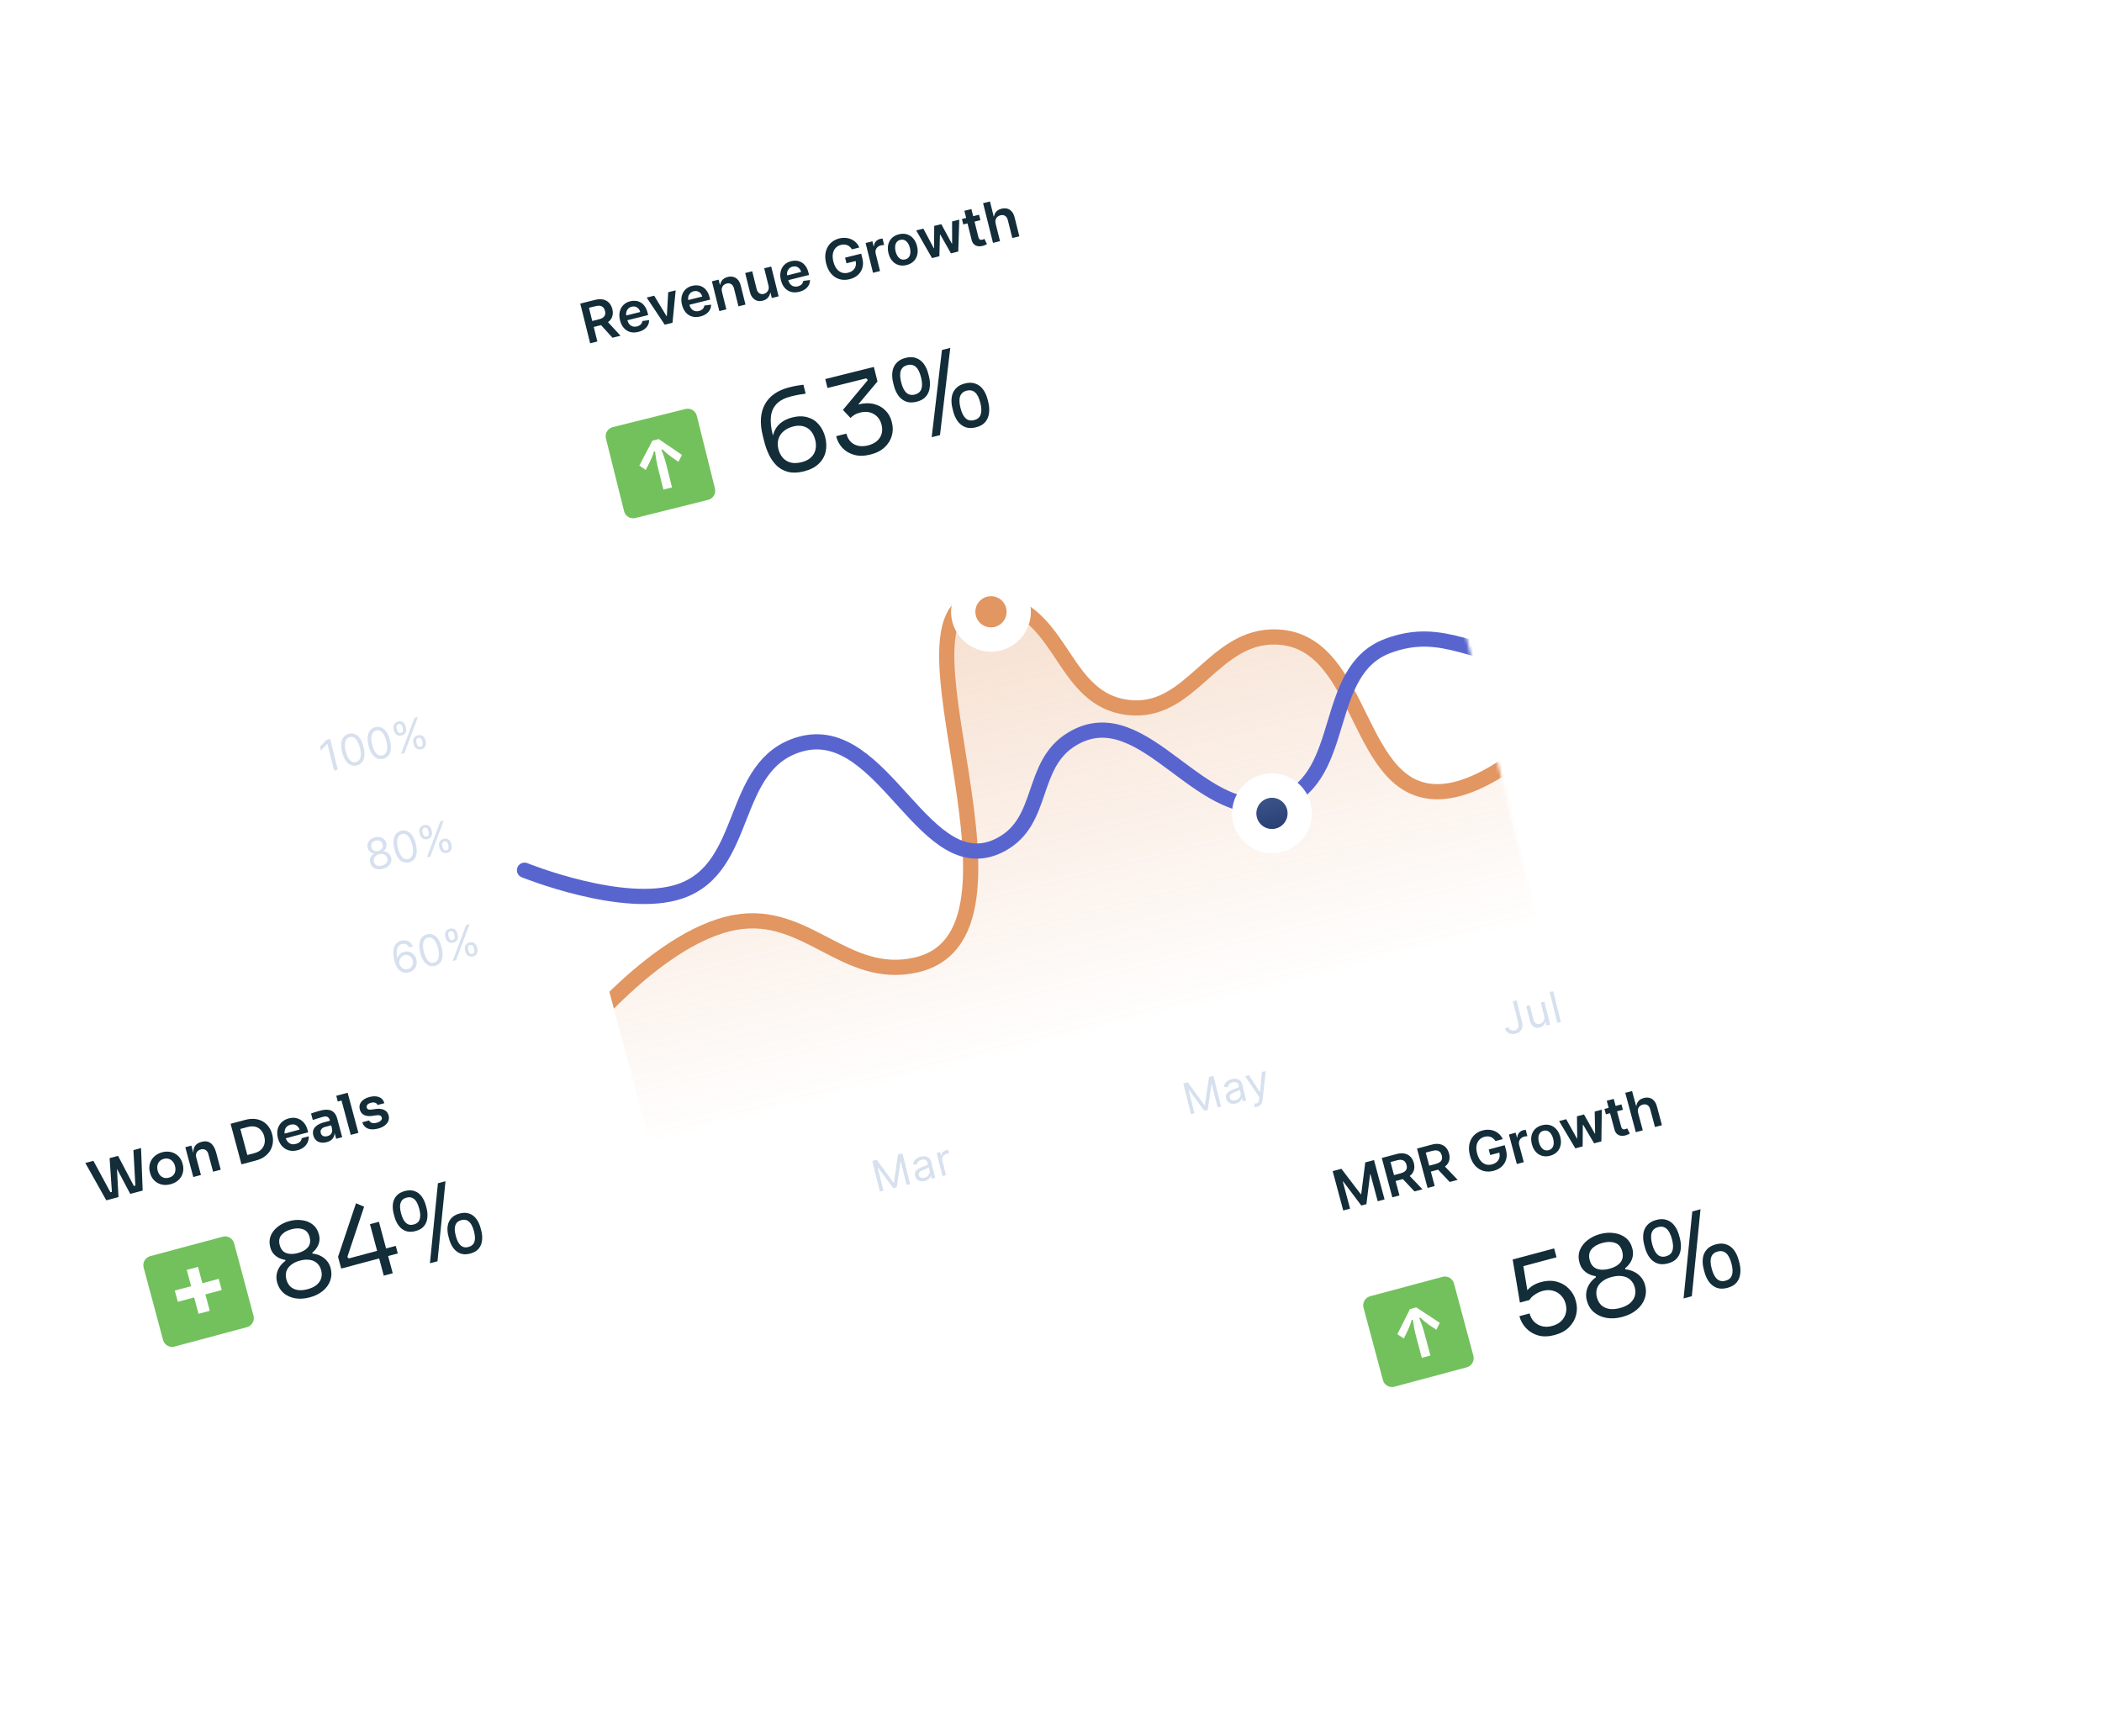 <svg width="650" height="537" viewBox="0 0 650 537" fill="none" xmlns="http://www.w3.org/2000/svg">
<g clip-path="url(#clip0_4237_66165)">
<mask id="mask0_4237_66165" style="mask-type:luminance" maskUnits="userSpaceOnUse" x="13" y="61" width="555" height="418">
<path d="M483.639 61.915L22.427 176.879C16.181 178.436 12.379 184.758 13.936 191L83.524 470.033C85.081 476.274 91.406 480.072 97.652 478.515L558.864 363.551C565.11 361.994 568.912 355.672 567.355 349.431L497.767 70.397C496.211 64.156 489.885 60.358 483.639 61.915Z" fill="white"/>
</mask>
<g mask="url(#mask0_4237_66165)">
<path d="M483.639 61.915L22.427 176.879C16.181 178.436 12.379 184.758 13.936 191L83.524 470.033C85.081 476.274 91.406 480.072 97.652 478.515L558.864 363.551C565.11 361.994 568.912 355.672 567.355 349.431L497.767 70.397C496.211 64.156 489.885 60.358 483.639 61.915Z" fill="white"/>
<path d="M132.777 198.823L442.359 121.624" stroke="white" stroke-width="0.485"/>
<path d="M141.472 233.67L451.053 156.472" stroke="white" stroke-width="0.485"/>
<path d="M150.175 268.52L459.757 191.322" stroke="white" stroke-width="0.485"/>
<path d="M158.862 303.37L468.445 226.173" stroke="white" stroke-width="0.485"/>
<path d="M167.55 338.218L477.132 261.021" stroke="white" stroke-width="0.485"/>
<path d="M102.09 228.527L104.459 238.033L103.307 238.32L101.239 230.021L101.183 230.035L99.246 232.154L98.954 230.985L100.938 228.815L102.09 228.527ZM110.328 236.707C109.629 236.881 108.985 236.84 108.398 236.583C107.81 236.321 107.296 235.86 106.854 235.197C106.412 234.531 106.062 233.682 105.805 232.649C105.549 231.622 105.459 230.712 105.539 229.92C105.62 229.124 105.859 228.473 106.255 227.967C106.654 227.456 107.2 227.114 107.894 226.941C108.587 226.768 109.228 226.814 109.816 227.078C110.408 227.338 110.924 227.801 111.366 228.467C111.811 229.128 112.161 229.973 112.417 231C112.675 232.034 112.764 232.948 112.686 233.743C112.608 234.535 112.37 235.184 111.974 235.691C111.577 236.194 111.028 236.532 110.328 236.707ZM110.074 235.686C110.767 235.513 111.223 235.044 111.44 234.28C111.656 233.517 111.611 232.516 111.303 231.278C111.098 230.455 110.834 229.776 110.514 229.242C110.196 228.707 109.836 228.328 109.431 228.106C109.031 227.885 108.602 227.83 108.144 227.944C107.456 228.116 107.004 228.588 106.786 229.362C106.567 230.134 106.611 231.137 106.919 232.371C107.124 233.194 107.386 233.872 107.703 234.404C108.019 234.937 108.378 235.312 108.778 235.531C109.181 235.75 109.613 235.801 110.074 235.686ZM118.501 234.669C117.801 234.844 117.158 234.803 116.57 234.544C115.983 234.284 115.468 233.821 115.026 233.16C114.584 232.494 114.235 231.645 113.977 230.612C113.721 229.584 113.633 228.675 113.711 227.882C113.792 227.086 114.031 226.435 114.428 225.929C114.826 225.419 115.373 225.077 116.066 224.904C116.759 224.731 117.4 224.777 117.988 225.041C118.58 225.301 119.097 225.764 119.539 226.43C119.983 227.091 120.333 227.935 120.589 228.963C120.847 229.996 120.937 230.911 120.858 231.706C120.78 232.497 120.543 233.147 120.146 233.653C119.749 234.157 119.2 234.495 118.501 234.669ZM118.246 233.649C118.939 233.476 119.395 233.007 119.612 232.243C119.829 231.479 119.783 230.478 119.475 229.241C119.27 228.418 119.006 227.739 118.686 227.204C118.368 226.668 118.008 226.29 117.604 226.069C117.203 225.846 116.774 225.792 116.316 225.907C115.628 226.078 115.176 226.551 114.958 227.325C114.739 228.096 114.783 229.098 115.091 230.333C115.297 231.157 115.558 231.834 115.875 232.366C116.191 232.898 116.55 233.275 116.95 233.494C117.353 233.712 117.785 233.764 118.246 233.649ZM127.941 230.285L127.818 229.783C127.731 229.437 127.723 229.102 127.794 228.779C127.866 228.452 128.019 228.167 128.252 227.924C128.486 227.679 128.801 227.506 129.198 227.408C129.6 227.308 129.959 227.312 130.276 227.42C130.592 227.525 130.855 227.706 131.067 227.962C131.278 228.215 131.427 228.514 131.513 228.862L131.638 229.363C131.724 229.71 131.733 230.046 131.663 230.372C131.595 230.695 131.445 230.979 131.215 231.224C130.985 231.465 130.672 231.634 130.276 231.734C129.874 231.834 129.513 231.832 129.195 231.727C128.875 231.619 128.608 231.44 128.394 231.187C128.179 230.932 128.028 230.631 127.941 230.285ZM128.764 229.547L128.889 230.048C128.961 230.336 129.093 230.578 129.287 230.773C129.479 230.964 129.743 231.019 130.077 230.935C130.402 230.854 130.603 230.685 130.68 230.425C130.759 230.162 130.763 229.887 130.69 229.599L130.566 229.098C130.494 228.811 130.365 228.569 130.179 228.375C129.992 228.18 129.731 228.123 129.397 228.206C129.071 228.288 128.867 228.46 128.781 228.724C128.698 228.985 128.693 229.259 128.764 229.547ZM121.85 226.026L121.724 225.525C121.638 225.178 121.63 224.843 121.701 224.52C121.774 224.193 121.927 223.908 122.159 223.666C122.394 223.42 122.709 223.247 123.105 223.149C123.508 223.049 123.867 223.053 124.183 223.161C124.499 223.266 124.762 223.447 124.974 223.703C125.185 223.956 125.335 224.257 125.421 224.603L125.546 225.105C125.632 225.451 125.641 225.787 125.571 226.113C125.503 226.436 125.353 226.72 125.122 226.965C124.893 227.206 124.58 227.377 124.183 227.475C123.781 227.575 123.421 227.573 123.102 227.468C122.783 227.361 122.516 227.181 122.302 226.928C122.086 226.673 121.936 226.372 121.85 226.026ZM122.672 225.289L122.797 225.789C122.868 226.077 123.001 226.319 123.195 226.514C123.387 226.705 123.651 226.76 123.985 226.677C124.31 226.595 124.511 226.426 124.587 226.166C124.667 225.903 124.671 225.628 124.598 225.34L124.473 224.839C124.402 224.552 124.273 224.31 124.087 224.118C123.9 223.921 123.638 223.864 123.304 223.947C122.979 224.029 122.774 224.201 122.689 224.465C122.606 224.726 122.6 225 122.672 225.289ZM124.003 233.16L128.17 222.024L129.23 221.76L125.062 232.896L124.003 233.16Z" fill="#D7E0EE"/>
<path d="M118.374 268.721C117.735 268.881 117.144 268.908 116.598 268.805C116.056 268.696 115.599 268.477 115.227 268.146C114.854 267.812 114.605 267.388 114.48 266.873C114.376 266.471 114.363 266.08 114.438 265.7C114.514 265.316 114.662 264.975 114.884 264.676C115.108 264.374 115.385 264.149 115.716 264.001L115.703 263.945C115.219 263.941 114.793 263.776 114.426 263.45C114.057 263.122 113.812 262.704 113.689 262.199C113.566 261.717 113.581 261.255 113.733 260.813C113.886 260.37 114.151 259.985 114.53 259.658C114.912 259.329 115.381 259.096 115.939 258.956C116.49 258.819 117.009 258.806 117.498 258.918C117.986 259.029 118.401 259.245 118.743 259.563C119.089 259.881 119.324 260.281 119.447 260.763C119.57 261.269 119.544 261.754 119.37 262.217C119.199 262.678 118.906 263.022 118.489 263.251L118.502 263.306C118.862 263.282 119.208 263.352 119.541 263.516C119.874 263.676 120.165 263.907 120.415 264.21C120.664 264.509 120.84 264.86 120.944 265.261C121.069 265.776 121.044 266.268 120.868 266.739C120.695 267.206 120.394 267.615 119.965 267.965C119.539 268.311 119.009 268.564 118.374 268.721ZM118.118 267.701C118.549 267.593 118.903 267.431 119.181 267.213C119.459 266.996 119.651 266.74 119.759 266.444C119.866 266.147 119.878 265.829 119.796 265.488C119.704 265.13 119.532 264.836 119.28 264.606C119.029 264.376 118.726 264.222 118.371 264.143C118.019 264.063 117.642 264.072 117.239 264.173C116.834 264.274 116.491 264.443 116.212 264.681C115.935 264.917 115.74 265.196 115.627 265.517C115.515 265.837 115.506 266.176 115.599 266.535C115.681 266.875 115.836 267.152 116.068 267.364C116.301 267.576 116.592 267.711 116.943 267.772C117.293 267.832 117.685 267.809 118.118 267.701ZM116.994 263.189C117.335 263.104 117.619 262.961 117.848 262.759C118.081 262.557 118.242 262.314 118.333 262.032C118.424 261.749 118.43 261.444 118.352 261.115C118.268 260.795 118.122 260.534 117.914 260.332C117.705 260.128 117.453 259.993 117.158 259.929C116.861 259.862 116.539 259.872 116.189 259.959C115.833 260.048 115.538 260.192 115.305 260.391C115.071 260.587 114.911 260.825 114.826 261.102C114.741 261.377 114.739 261.675 114.822 261.996C114.901 262.325 115.045 262.593 115.254 262.8C115.467 263.007 115.724 263.145 116.024 263.214C116.324 263.284 116.648 263.275 116.994 263.189ZM126.487 266.698C125.787 266.873 125.144 266.832 124.556 266.573C123.969 266.313 123.454 265.851 123.013 265.189C122.57 264.523 122.221 263.674 121.963 262.641C121.707 261.613 121.618 260.704 121.697 259.911C121.779 259.115 122.016 258.465 122.414 257.958C122.812 257.448 123.358 257.106 124.052 256.934C124.745 256.761 125.386 256.807 125.975 257.07C126.565 257.331 127.083 257.793 127.525 258.459C127.969 259.121 128.319 259.964 128.575 260.992C128.833 262.026 128.923 262.94 128.845 263.735C128.767 264.526 128.529 265.176 128.131 265.683C127.734 266.186 127.186 266.524 126.487 266.698ZM126.232 265.678C126.926 265.505 127.381 265.036 127.598 264.272C127.815 263.508 127.769 262.508 127.46 261.27C127.256 260.447 126.993 259.768 126.672 259.233C126.354 258.698 125.994 258.319 125.59 258.098C125.189 257.876 124.76 257.822 124.302 257.936C123.615 258.107 123.162 258.58 122.944 259.354C122.725 260.125 122.769 261.128 123.077 262.363C123.283 263.186 123.544 263.864 123.861 264.396C124.177 264.928 124.536 265.304 124.936 265.523C125.338 265.741 125.77 265.793 126.232 265.678ZM135.928 262.314L135.803 261.813C135.716 261.466 135.709 261.131 135.779 260.808C135.852 260.481 136.005 260.196 136.237 259.954C136.472 259.708 136.787 259.536 137.184 259.437C137.586 259.337 137.945 259.341 138.262 259.449C138.577 259.555 138.841 259.735 139.052 259.991C139.263 260.244 139.413 260.545 139.499 260.891L139.624 261.393C139.711 261.739 139.719 262.075 139.649 262.401C139.581 262.724 139.431 263.008 139.2 263.253C138.971 263.494 138.658 263.663 138.262 263.763C137.859 263.863 137.499 263.861 137.18 263.756C136.861 263.649 136.594 263.469 136.38 263.216C136.165 262.961 136.014 262.66 135.928 262.314ZM136.75 261.577L136.875 262.077C136.946 262.365 137.079 262.607 137.273 262.802C137.465 262.993 137.729 263.048 138.063 262.965C138.388 262.883 138.589 262.714 138.665 262.454C138.745 262.191 138.749 261.916 138.676 261.629L138.551 261.127C138.48 260.84 138.351 260.598 138.165 260.406C137.978 260.209 137.717 260.152 137.382 260.236C137.057 260.317 136.852 260.49 136.767 260.754C136.684 261.014 136.678 261.288 136.75 261.577ZM129.836 258.055L129.711 257.554C129.624 257.208 129.616 256.872 129.687 256.549C129.76 256.222 129.912 255.938 130.145 255.696C130.38 255.45 130.695 255.277 131.091 255.178C131.493 255.079 131.853 255.083 132.169 255.19C132.485 255.296 132.748 255.477 132.96 255.733C133.171 255.985 133.321 256.286 133.407 256.632L133.531 257.134C133.617 257.48 133.627 257.816 133.557 258.143C133.489 258.466 133.339 258.749 133.108 258.994C132.878 259.235 132.566 259.406 132.169 259.504C131.767 259.604 131.407 259.602 131.088 259.498C130.769 259.39 130.502 259.21 130.288 258.958C130.072 258.702 129.922 258.402 129.836 258.055ZM130.658 257.318L130.782 257.818C130.854 258.107 130.987 258.348 131.181 258.543C131.373 258.735 131.636 258.789 131.97 258.706C132.296 258.624 132.497 258.455 132.573 258.195C132.652 257.932 132.656 257.657 132.585 257.37L132.459 256.868C132.387 256.581 132.259 256.339 132.072 256.147C131.885 255.95 131.625 255.893 131.29 255.977C130.965 256.058 130.76 256.231 130.675 256.495C130.592 256.755 130.586 257.029 130.658 257.318ZM131.989 265.189L136.157 254.053L137.216 253.79L133.048 264.925L131.989 265.189Z" fill="#D7E0EE"/>
<path d="M126.374 300.746C125.983 300.837 125.573 300.86 125.149 300.815C124.723 300.769 124.306 300.619 123.901 300.361C123.494 300.102 123.121 299.706 122.782 299.177C122.441 298.644 122.162 297.937 121.943 297.059C121.732 296.214 121.625 295.445 121.619 294.754C121.614 294.058 121.705 293.449 121.894 292.925C122.082 292.401 122.359 291.971 122.725 291.633C123.095 291.295 123.547 291.058 124.083 290.925C124.615 290.793 125.116 290.781 125.584 290.891C126.054 291 126.47 291.212 126.828 291.527C127.184 291.839 127.464 292.234 127.665 292.713L126.533 292.996C126.319 292.586 126.025 292.278 125.651 292.072C125.278 291.863 124.839 291.821 124.338 291.946C123.601 292.129 123.1 292.596 122.837 293.345C122.576 294.091 122.589 295.048 122.877 296.214L122.951 296.196C123.059 295.89 123.208 295.614 123.401 295.37C123.596 295.121 123.826 294.908 124.091 294.733C124.356 294.56 124.651 294.431 124.977 294.351C125.521 294.214 126.053 294.227 126.574 294.386C127.092 294.543 127.548 294.825 127.939 295.234C128.33 295.639 128.601 296.148 128.754 296.761C128.901 297.349 128.903 297.92 128.762 298.475C128.62 299.026 128.346 299.505 127.942 299.912C127.538 300.314 127.017 300.593 126.374 300.746ZM126.119 299.724C126.509 299.628 126.834 299.443 127.096 299.17C127.36 298.897 127.541 298.575 127.639 298.202C127.74 297.828 127.74 297.441 127.639 297.039C127.542 296.646 127.364 296.311 127.108 296.032C126.854 295.75 126.549 295.553 126.194 295.437C125.844 295.321 125.473 295.311 125.083 295.409C124.789 295.482 124.529 295.609 124.304 295.79C124.079 295.968 123.896 296.181 123.754 296.43C123.615 296.678 123.524 296.946 123.48 297.232C123.436 297.516 123.45 297.801 123.521 298.086C123.615 298.463 123.791 298.793 124.05 299.077C124.31 299.36 124.621 299.565 124.981 299.688C125.344 299.811 125.723 299.823 126.119 299.724ZM134.477 298.725C133.778 298.9 133.134 298.858 132.548 298.6C131.96 298.339 131.445 297.877 131.004 297.215C130.562 296.55 130.211 295.701 129.954 294.667C129.698 293.639 129.61 292.73 129.688 291.938C129.769 291.142 130.008 290.491 130.404 289.985C130.803 289.475 131.35 289.133 132.043 288.96C132.737 288.787 133.377 288.833 133.966 289.097C134.557 289.357 135.073 289.82 135.516 290.486C135.96 291.147 136.311 291.991 136.567 293.019C136.824 294.052 136.913 294.967 136.836 295.761C136.757 296.553 136.519 297.203 136.123 297.708C135.726 298.213 135.177 298.551 134.477 298.725ZM134.223 297.705C134.916 297.532 135.372 297.063 135.589 296.299C135.807 295.535 135.761 294.534 135.452 293.296C135.247 292.473 134.983 291.795 134.663 291.26C134.346 290.724 133.985 290.346 133.581 290.125C133.181 289.902 132.751 289.848 132.293 289.962C131.605 290.134 131.153 290.607 130.935 291.381C130.717 292.152 130.761 293.154 131.069 294.389C131.273 295.212 131.535 295.89 131.852 296.422C132.169 296.954 132.527 297.33 132.927 297.549C133.33 297.767 133.762 297.82 134.223 297.705ZM143.919 294.34L143.794 293.839C143.708 293.492 143.7 293.158 143.771 292.834C143.844 292.508 143.996 292.222 144.229 291.98C144.462 291.735 144.779 291.562 145.175 291.464C145.577 291.363 145.937 291.367 146.253 291.476C146.569 291.581 146.832 291.762 147.044 292.018C147.255 292.271 147.403 292.57 147.49 292.918L147.615 293.418C147.701 293.766 147.709 294.102 147.639 294.428C147.573 294.75 147.423 295.035 147.191 295.28C146.962 295.52 146.65 295.69 146.253 295.789C145.851 295.889 145.49 295.888 145.172 295.783C144.852 295.675 144.585 295.496 144.371 295.243C144.156 294.988 144.006 294.687 143.919 294.34ZM144.741 293.602L144.866 294.104C144.938 294.392 145.071 294.633 145.263 294.829C145.456 295.02 145.719 295.075 146.054 294.991C146.38 294.91 146.581 294.74 146.657 294.481C146.736 294.218 146.739 293.943 146.668 293.655L146.543 293.154C146.471 292.865 146.342 292.625 146.155 292.431C145.968 292.236 145.708 292.179 145.374 292.262C145.049 292.342 144.844 292.516 144.759 292.78C144.676 293.041 144.67 293.315 144.741 293.602ZM137.826 290.082L137.701 289.58C137.615 289.234 137.608 288.899 137.678 288.575C137.751 288.249 137.904 287.964 138.135 287.721C138.37 287.476 138.686 287.303 139.083 287.205C139.485 287.104 139.844 287.108 140.161 287.217C140.476 287.323 140.74 287.503 140.951 287.759C141.163 288.012 141.311 288.312 141.398 288.659L141.523 289.159C141.609 289.507 141.617 289.843 141.547 290.169C141.48 290.492 141.33 290.776 141.099 291.021C140.87 291.262 140.557 291.431 140.161 291.531C139.758 291.631 139.398 291.629 139.079 291.524C138.759 291.416 138.493 291.237 138.278 290.984C138.064 290.729 137.913 290.428 137.826 290.082ZM138.649 289.345L138.774 289.845C138.846 290.133 138.978 290.375 139.171 290.57C139.364 290.761 139.627 290.816 139.962 290.732C140.287 290.651 140.488 290.482 140.564 290.222C140.644 289.959 140.647 289.684 140.575 289.396L140.45 288.895C140.379 288.607 140.249 288.366 140.063 288.173C139.876 287.977 139.615 287.92 139.281 288.003C138.956 288.084 138.751 288.257 138.666 288.521C138.583 288.782 138.577 289.056 138.649 289.345ZM139.98 297.215L144.148 286.08L145.206 285.816L141.039 296.951L139.98 297.215Z" fill="#D7E0EE"/>
<path d="M130.23 331.595L129.995 330.648L132.526 322.997L133.213 322.825L133.579 324.292L133.114 324.408L131.202 330.189L131.22 330.263L136.848 328.86L137.103 329.881L130.23 331.595ZM135.193 332.429L134.635 330.191L134.525 329.75L132.823 322.923L133.919 322.649L136.288 332.155L135.193 332.429ZM142.463 330.753C141.764 330.928 141.12 330.887 140.533 330.628C139.946 330.367 139.43 329.906 138.989 329.243C138.547 328.578 138.198 327.728 137.939 326.695C137.683 325.668 137.595 324.758 137.674 323.966C137.754 323.17 137.993 322.52 138.39 322.013C138.789 321.502 139.335 321.161 140.029 320.988C140.722 320.816 141.363 320.86 141.951 321.125C142.542 321.385 143.058 321.848 143.501 322.513C143.946 323.174 144.296 324.019 144.552 325.046C144.809 326.08 144.9 326.994 144.821 327.79C144.742 328.581 144.506 329.23 144.108 329.736C143.711 330.24 143.163 330.579 142.463 330.753ZM142.208 329.733C142.902 329.56 143.358 329.091 143.575 328.327C143.792 327.563 143.746 326.561 143.437 325.325C143.233 324.501 142.969 323.822 142.649 323.288C142.331 322.753 141.971 322.374 141.567 322.153C141.166 321.931 140.737 321.876 140.279 321.99C139.591 322.162 139.139 322.635 138.921 323.409C138.702 324.18 138.746 325.182 139.054 326.417C139.259 327.241 139.521 327.918 139.837 328.451C140.154 328.983 140.513 329.359 140.913 329.578C141.315 329.796 141.747 329.848 142.208 329.733ZM151.904 326.368L151.779 325.868C151.693 325.52 151.686 325.186 151.756 324.862C151.829 324.535 151.982 324.25 152.214 324.008C152.449 323.762 152.764 323.59 153.161 323.492C153.563 323.391 153.922 323.395 154.239 323.504C154.554 323.61 154.818 323.79 155.029 324.046C155.24 324.299 155.389 324.599 155.476 324.945L155.601 325.446C155.687 325.793 155.695 326.13 155.626 326.456C155.558 326.778 155.408 327.063 155.176 327.308C154.948 327.549 154.635 327.718 154.238 327.817C153.836 327.918 153.476 327.916 153.157 327.811C152.837 327.704 152.571 327.524 152.356 327.271C152.141 327.016 151.991 326.715 151.904 326.368ZM152.727 325.631L152.852 326.132C152.923 326.42 153.056 326.661 153.25 326.857C153.442 327.048 153.705 327.103 154.04 327.02C154.365 326.938 154.566 326.768 154.642 326.509C154.722 326.246 154.725 325.971 154.653 325.682L154.528 325.182C154.457 324.894 154.327 324.653 154.142 324.46C153.955 324.264 153.693 324.207 153.359 324.29C153.034 324.371 152.829 324.543 152.744 324.808C152.661 325.069 152.655 325.343 152.727 325.631ZM145.812 322.109L145.687 321.609C145.601 321.261 145.593 320.927 145.664 320.603C145.737 320.276 145.889 319.991 146.122 319.75C146.357 319.505 146.672 319.332 147.068 319.233C147.47 319.132 147.83 319.136 148.146 319.245C148.462 319.351 148.725 319.532 148.937 319.788C149.148 320.04 149.296 320.34 149.383 320.686L149.508 321.188C149.594 321.535 149.602 321.871 149.532 322.198C149.466 322.519 149.316 322.804 149.084 323.049C148.855 323.29 148.543 323.46 148.146 323.558C147.744 323.659 147.384 323.657 147.065 323.553C146.745 323.445 146.479 323.265 146.264 323.012C146.049 322.757 145.899 322.457 145.812 322.109ZM146.634 321.372L146.759 321.873C146.831 322.162 146.964 322.402 147.156 322.598C147.349 322.79 147.612 322.844 147.947 322.761C148.273 322.679 148.474 322.509 148.55 322.25C148.629 321.987 148.632 321.712 148.561 321.425L148.436 320.923C148.364 320.635 148.235 320.394 148.048 320.201C147.861 320.005 147.601 319.948 147.267 320.032C146.942 320.112 146.737 320.285 146.652 320.55C146.569 320.81 146.563 321.084 146.634 321.372ZM147.966 329.243L152.133 318.108L153.192 317.844L149.024 328.98L147.966 329.243Z" fill="#D7E0EE"/>
<path d="M139.409 365.398L139.201 364.563L141.484 360.346C141.752 359.851 141.968 359.426 142.132 359.069C142.296 358.71 142.402 358.384 142.451 358.092C142.503 357.797 142.491 357.505 142.419 357.213C142.336 356.88 142.183 356.609 141.961 356.405C141.743 356.2 141.479 356.065 141.17 356.001C140.862 355.937 140.535 355.948 140.192 356.033C139.826 356.125 139.526 356.279 139.291 356.499C139.059 356.715 138.902 356.976 138.82 357.282C138.742 357.587 138.748 357.921 138.839 358.283L137.743 358.557C137.604 358 137.61 357.479 137.762 356.994C137.915 356.509 138.183 356.094 138.567 355.748C138.954 355.402 139.425 355.159 139.979 355.021C140.536 354.883 141.059 354.877 141.548 355.005C142.037 355.133 142.453 355.366 142.797 355.704C143.142 356.042 143.374 356.456 143.496 356.944C143.583 357.294 143.605 357.652 143.562 358.018C143.521 358.38 143.396 358.804 143.188 359.29C142.983 359.771 142.68 360.372 142.281 361.093L140.715 363.909L140.733 363.983L145.153 362.881L145.408 363.902L139.409 365.398ZM150.46 362.78C149.76 362.955 149.117 362.914 148.531 362.655C147.942 362.394 147.428 361.933 146.987 361.27C146.545 360.605 146.194 359.755 145.937 358.722C145.681 357.695 145.592 356.785 145.67 355.993C145.752 355.197 145.991 354.547 146.387 354.04C146.786 353.529 147.332 353.188 148.025 353.016C148.719 352.843 149.36 352.887 149.949 353.152C150.54 353.413 151.056 353.875 151.498 354.54C151.943 355.202 152.293 356.046 152.548 357.073C152.807 358.107 152.896 359.022 152.818 359.817C152.74 360.608 152.502 361.258 152.106 361.763C151.708 362.267 151.16 362.606 150.46 362.78ZM150.206 361.76C150.899 361.587 151.354 361.118 151.571 360.354C151.789 359.59 151.743 358.59 151.435 357.352C151.229 356.528 150.966 355.849 150.646 355.315C150.329 354.78 149.967 354.401 149.563 354.18C149.163 353.958 148.733 353.903 148.275 354.017C147.588 354.189 147.136 354.662 146.917 355.436C146.699 356.207 146.744 357.21 147.051 358.444C147.256 359.268 147.517 359.945 147.834 360.478C148.152 361.01 148.509 361.386 148.909 361.605C149.312 361.823 149.745 361.875 150.206 361.76ZM159.902 358.395L159.777 357.895C159.691 357.547 159.682 357.213 159.753 356.889C159.826 356.562 159.978 356.277 160.211 356.035C160.445 355.79 160.762 355.618 161.157 355.519C161.559 355.418 161.92 355.422 162.235 355.531C162.551 355.637 162.815 355.817 163.027 356.073C163.238 356.326 163.386 356.626 163.472 356.973L163.597 357.473C163.684 357.821 163.692 358.157 163.622 358.483C163.555 358.805 163.406 359.09 163.174 359.335C162.945 359.576 162.631 359.745 162.236 359.844C161.834 359.945 161.472 359.943 161.154 359.838C160.835 359.731 160.567 359.551 160.354 359.298C160.139 359.043 159.988 358.742 159.902 358.395ZM160.724 357.658L160.849 358.159C160.921 358.447 161.054 358.688 161.246 358.884C161.439 359.075 161.702 359.13 162.036 359.047C162.362 358.965 162.562 358.795 162.64 358.536C162.718 358.273 162.722 357.998 162.651 357.711L162.526 357.209C162.454 356.921 162.325 356.68 162.138 356.487C161.951 356.291 161.691 356.234 161.356 356.317C161.031 356.398 160.826 356.57 160.741 356.835C160.658 357.096 160.652 357.37 160.724 357.658ZM153.809 354.137L153.684 353.636C153.598 353.288 153.59 352.954 153.66 352.63C153.733 352.304 153.886 352.019 154.118 351.777C154.353 351.532 154.668 351.359 155.065 351.26C155.467 351.159 155.826 351.163 156.143 351.272C156.458 351.378 156.723 351.559 156.934 351.815C157.145 352.067 157.294 352.367 157.38 352.714L157.505 353.215C157.592 353.562 157.6 353.898 157.53 354.225C157.462 354.546 157.313 354.831 157.081 355.076C156.853 355.317 156.539 355.487 156.144 355.585C155.74 355.686 155.38 355.684 155.061 355.58C154.742 355.472 154.475 355.292 154.261 355.039C154.047 354.784 153.895 354.484 153.809 354.137ZM154.632 353.399L154.757 353.9C154.828 354.189 154.961 354.429 155.154 354.625C155.347 354.817 155.61 354.871 155.945 354.788C156.269 354.706 156.47 354.537 156.547 354.277C156.626 354.014 156.63 353.739 156.558 353.452L156.433 352.95C156.362 352.662 156.232 352.421 156.046 352.228C155.859 352.032 155.598 351.975 155.263 352.059C154.939 352.139 154.733 352.313 154.648 352.577C154.565 352.837 154.559 353.111 154.632 353.399ZM155.962 361.27L160.131 350.135L161.189 349.871L157.021 361.007L155.962 361.27Z" fill="#D7E0EE"/>
<path d="M179.325 381.561L180.476 381.274L182.171 388.068C182.322 388.676 182.339 389.218 182.222 389.698C182.104 390.177 181.871 390.577 181.52 390.898C181.169 391.218 180.719 391.448 180.168 391.585C179.647 391.715 179.161 391.736 178.708 391.648C178.255 391.557 177.868 391.365 177.548 391.07C177.229 390.775 177.007 390.385 176.886 389.899L178.019 389.617C178.087 389.886 178.212 390.104 178.395 390.272C178.581 390.436 178.805 390.544 179.068 390.598C179.331 390.65 179.612 390.639 179.913 390.565C180.244 390.481 180.508 390.342 180.706 390.144C180.903 389.948 181.029 389.7 181.082 389.4C181.139 389.097 181.118 388.748 181.019 388.356L179.325 381.561ZM187.38 389.826C186.928 389.939 186.497 389.957 186.086 389.878C185.674 389.797 185.32 389.621 185.022 389.349C184.724 389.075 184.517 388.706 184.401 388.243C184.299 387.834 184.297 387.483 184.394 387.189C184.491 386.892 184.656 386.637 184.89 386.425C185.122 386.213 185.393 386.03 185.7 385.878C186.01 385.721 186.325 385.581 186.645 385.455C187.064 385.291 187.405 385.161 187.668 385.067C187.933 384.968 188.118 384.867 188.224 384.765C188.333 384.663 188.366 384.523 188.321 384.346L188.312 384.309C188.198 383.851 187.984 383.526 187.67 383.335C187.359 383.143 186.951 383.11 186.447 383.236C185.924 383.367 185.543 383.583 185.302 383.887C185.062 384.189 184.914 384.486 184.858 384.776L183.726 384.664C183.803 384.185 183.967 383.785 184.216 383.466C184.468 383.144 184.766 382.89 185.111 382.702C185.457 382.51 185.81 382.369 186.169 382.28C186.398 382.223 186.668 382.185 186.98 382.167C187.293 382.145 187.61 382.182 187.93 382.28C188.253 382.377 188.55 382.57 188.82 382.861C189.089 383.153 189.295 383.581 189.436 384.148L190.607 388.844L189.512 389.118L189.271 388.152L189.215 388.166C189.18 388.339 189.097 388.535 188.968 388.755C188.838 388.975 188.645 389.182 188.388 389.378C188.131 389.574 187.795 389.723 187.38 389.826ZM187.302 388.801C187.735 388.692 188.08 388.517 188.334 388.272C188.592 388.027 188.763 387.751 188.847 387.444C188.935 387.137 188.942 386.833 188.868 386.537L188.618 385.535C188.586 385.601 188.496 385.678 188.35 385.764C188.206 385.846 188.036 385.929 187.841 386.014C187.647 386.095 187.457 386.172 187.271 386.245C187.088 386.314 186.939 386.37 186.826 386.415C186.55 386.523 186.298 386.65 186.072 386.796C185.847 386.936 185.68 387.109 185.568 387.31C185.461 387.508 185.441 387.746 185.51 388.025C185.605 388.405 185.818 388.658 186.148 388.782C186.481 388.903 186.866 388.91 187.302 388.801ZM192.868 383.725L193.936 388.014L192.841 388.287L191.063 381.158L192.122 380.894L192.4 382.008L192.493 381.985C192.569 381.581 192.751 381.227 193.037 380.923C193.322 380.614 193.734 380.394 194.272 380.26C194.755 380.139 195.202 380.133 195.614 380.241C196.024 380.345 196.381 380.572 196.681 380.921C196.981 381.266 197.207 381.743 197.358 382.35L198.487 386.879L197.391 387.153L196.28 382.697C196.141 382.137 195.887 381.737 195.518 381.497C195.148 381.254 194.709 381.195 194.202 381.323C193.852 381.409 193.558 381.563 193.321 381.784C193.085 382.003 192.926 382.278 192.841 382.609C192.756 382.938 192.764 383.311 192.868 383.725Z" fill="#D7E0EE"/>
<path d="M269.737 359.03L271.111 358.687L276.31 365.772L276.422 365.744L277.687 357.048L279.062 356.706L281.431 366.211L280.354 366.479L278.553 359.258L278.46 359.281L277.289 367.243L276.249 367.503L271.477 361.023L271.384 361.045L273.185 368.267L272.107 368.536L269.737 359.03ZM285.965 365.258C285.514 365.37 285.082 365.388 284.671 365.31C284.26 365.228 283.905 365.052 283.608 364.781C283.309 364.507 283.102 364.138 282.986 363.674C282.885 363.265 282.882 362.914 282.98 362.621C283.077 362.323 283.242 362.069 283.475 361.856C283.709 361.644 283.978 361.461 284.286 361.309C284.595 361.153 284.91 361.012 285.231 360.886C285.65 360.722 285.992 360.593 286.253 360.498C286.518 360.399 286.704 360.299 286.809 360.196C286.919 360.094 286.952 359.954 286.908 359.778L286.898 359.741C286.784 359.282 286.57 358.959 286.255 358.767C285.945 358.575 285.537 358.541 285.033 358.668C284.509 358.798 284.128 359.015 283.888 359.318C283.647 359.62 283.499 359.917 283.444 360.208L282.311 360.095C282.389 359.616 282.552 359.217 282.801 358.899C283.054 358.576 283.351 358.321 283.696 358.133C284.042 357.941 284.395 357.8 284.755 357.711C284.984 357.654 285.254 357.616 285.565 357.598C285.878 357.576 286.195 357.614 286.516 357.711C286.839 357.808 287.135 358.002 287.405 358.293C287.675 358.584 287.88 359.013 288.021 359.579L289.193 364.275L288.097 364.549L287.856 363.583L287.801 363.598C287.765 363.771 287.682 363.968 287.553 364.187C287.424 364.406 287.23 364.613 286.973 364.809C286.716 365.005 286.38 365.155 285.965 365.258ZM285.887 364.232C286.321 364.125 286.665 363.948 286.92 363.704C287.177 363.458 287.349 363.183 287.434 362.875C287.521 362.568 287.528 362.266 287.454 361.969L287.204 360.966C287.171 361.034 287.082 361.109 286.935 361.196C286.791 361.277 286.621 361.361 286.426 361.446C286.232 361.526 286.042 361.604 285.857 361.677C285.673 361.745 285.525 361.802 285.411 361.847C285.135 361.954 284.885 362.082 284.657 362.227C284.433 362.369 284.265 362.54 284.155 362.741C284.046 362.94 284.027 363.178 284.096 363.456C284.191 363.837 284.403 364.089 284.734 364.214C285.066 364.336 285.451 364.341 285.887 364.232ZM291.427 363.719L289.65 356.589L290.708 356.326L290.976 357.402L291.05 357.384C291.093 356.999 291.257 356.654 291.542 356.349C291.828 356.045 292.184 355.839 292.612 355.733C292.692 355.712 292.793 355.689 292.914 355.662C293.037 355.635 293.128 355.617 293.193 355.608L293.47 356.722C293.43 356.721 293.342 356.729 293.204 356.744C293.069 356.754 292.928 356.778 292.783 356.815C292.436 356.901 292.144 357.05 291.909 357.264C291.675 357.473 291.51 357.725 291.416 358.018C291.324 358.307 291.317 358.612 291.397 358.935L292.523 363.446L291.427 363.719Z" fill="#D7E0EE"/>
<path d="M365.91 335.063L367.285 334.72L372.484 341.805L372.595 341.777L373.859 333.081L375.234 332.738L377.603 342.244L376.527 342.512L374.725 335.291L374.633 335.313L373.462 343.276L372.422 343.535L367.649 337.054L367.557 337.078L369.357 344.3L368.28 344.569L365.91 335.063ZM382.138 341.29C381.686 341.403 381.255 341.421 380.844 341.342C380.433 341.261 380.078 341.085 379.78 340.814C379.482 340.539 379.274 340.171 379.158 339.707C379.057 339.298 379.055 338.947 379.153 338.653C379.25 338.356 379.415 338.101 379.647 337.889C379.881 337.676 380.151 337.494 380.458 337.342C380.768 337.185 381.082 337.045 381.403 336.919C381.823 336.755 382.164 336.625 382.427 336.531C382.691 336.432 382.876 336.331 382.983 336.229C383.091 336.127 383.124 335.987 383.08 335.81L383.071 335.773C382.956 335.315 382.742 334.99 382.429 334.8C382.118 334.607 381.71 334.574 381.205 334.7C380.683 334.831 380.3 335.047 380.061 335.351C379.821 335.653 379.673 335.95 379.617 336.24L378.483 336.128C378.562 335.649 378.725 335.249 378.975 334.932C379.226 334.608 379.525 334.354 379.868 334.166C380.216 333.974 380.569 333.833 380.927 333.744C381.157 333.687 381.427 333.649 381.738 333.631C382.051 333.609 382.367 333.646 382.688 333.744C383.011 333.841 383.308 334.034 383.577 334.326C383.848 334.617 384.053 335.045 384.195 335.612L385.366 340.308L384.27 340.582L384.029 339.616L383.973 339.63C383.937 339.804 383.855 339.999 383.725 340.219C383.596 340.439 383.403 340.646 383.146 340.842C382.889 341.038 382.553 341.187 382.138 341.29ZM382.06 340.265C382.493 340.157 382.837 339.981 383.092 339.736C383.35 339.491 383.521 339.216 383.606 338.908C383.694 338.601 383.7 338.299 383.626 338.001L383.376 336.998C383.343 337.065 383.255 337.142 383.108 337.228C382.964 337.31 382.794 337.393 382.598 337.479C382.405 337.559 382.216 337.636 382.029 337.709C381.846 337.778 381.697 337.834 381.583 337.879C381.308 337.987 381.057 338.115 380.83 338.26C380.606 338.4 380.438 338.573 380.327 338.774C380.218 338.972 380.199 339.21 380.269 339.489C380.363 339.869 380.576 340.122 380.906 340.247C381.239 340.367 381.623 340.374 382.06 340.265ZM388.712 342.294C388.526 342.341 388.356 342.366 388.203 342.371C388.051 342.38 387.943 342.377 387.88 342.363L387.918 341.328C388.344 341.331 388.675 341.245 388.914 341.07C389.154 340.898 389.306 340.522 389.368 339.942L389.433 339.333L385.01 332.825L386.198 332.529L389.583 337.719L389.658 337.7L390.21 331.528L391.412 331.249L390.408 340.155C390.362 340.552 390.268 340.894 390.127 341.182C389.985 341.474 389.796 341.711 389.559 341.895C389.325 342.078 389.043 342.212 388.712 342.294Z" fill="#D7E0EE"/>
<path d="M467.826 309.662L468.978 309.375L470.672 316.169C470.823 316.775 470.84 317.318 470.723 317.798C470.605 318.278 470.372 318.678 470.021 318.999C469.671 319.319 469.22 319.549 468.669 319.686C468.148 319.816 467.662 319.837 467.209 319.749C466.756 319.658 466.37 319.465 466.05 319.171C465.73 318.876 465.509 318.486 465.388 317.999L466.52 317.717C466.588 317.987 466.713 318.205 466.896 318.373C467.082 318.537 467.306 318.645 467.569 318.698C467.832 318.751 468.114 318.74 468.414 318.664C468.745 318.582 469.009 318.442 469.207 318.245C469.405 318.048 469.53 317.8 469.583 317.501C469.64 317.198 469.618 316.849 469.521 316.457L467.826 309.662ZM477.509 314.248L476.458 310.033L477.554 309.761L479.331 316.889L478.236 317.163L477.935 315.956L477.86 315.975C477.784 316.378 477.6 316.75 477.311 317.092C477.02 317.431 476.605 317.668 476.067 317.802C475.621 317.913 475.201 317.914 474.805 317.806C474.409 317.695 474.063 317.466 473.766 317.119C473.468 316.769 473.244 316.291 473.093 315.685L471.963 311.154L473.059 310.882L474.17 315.337C474.3 315.857 474.548 316.235 474.917 316.472C475.288 316.708 475.701 316.77 476.156 316.656C476.429 316.588 476.688 316.45 476.935 316.24C477.185 316.03 477.37 315.757 477.49 315.42C477.614 315.084 477.62 314.694 477.509 314.248ZM480.298 306.553L482.668 316.057L481.571 316.331L479.202 306.825L480.298 306.553Z" fill="#D7E0EE"/>
<mask id="mask1_4237_66165" style="mask-type:luminance" maskUnits="userSpaceOnUse" x="143" y="144" width="333" height="215">
<path d="M440.271 144.221L143.742 218.146L178.679 358.259L475.208 284.333L440.271 144.221Z" fill="white"/>
</mask>
<g mask="url(#mask1_4237_66165)">
<path d="M227.476 285.269C201.885 289.805 174.635 325.56 174.635 325.56L196.898 414.892L512.381 336.199L483.757 221.345C483.757 221.345 463.502 243.394 446.284 244.8C418.799 247.043 422.5 198.255 394.968 197.017C375.026 196.12 368.489 221.274 348.692 218.795C328.772 216.301 328.974 190.733 309.49 185.971C265.424 175.202 327.625 288.306 283.304 298.454C261.418 303.464 249.583 281.351 227.476 285.269Z" fill="url(#paint0_linear_4237_66165)"/>
<path d="M174.612 325.544C174.612 325.544 201.866 289.793 227.457 285.256C249.565 281.338 261.399 303.447 283.285 298.435C327.607 288.286 265.414 175.206 309.479 185.971C328.964 190.731 328.76 216.293 348.68 218.785C368.478 221.263 375.016 196.113 394.958 197.008C422.49 198.244 418.786 247.024 446.27 244.779C463.489 243.373 483.747 221.325 483.747 221.325" stroke="#E29661" stroke-width="4.698" stroke-linecap="round"/>
<path d="M162.194 269.133C162.194 269.133 192.911 281.557 210.272 275.662C231.96 268.297 225.334 236.579 247.331 230.198C273.461 222.617 285.926 274.175 309.77 261.068C323.16 253.707 318.438 236.429 331.528 228.545C354.219 214.876 371.914 257.365 396.578 247.704C416.952 239.723 408.652 207.42 429.15 199.765C446.694 193.212 455.888 203.876 478.14 204.407" stroke="#5965CF" stroke-width="4.698" stroke-linecap="round"/>
<g filter="url(#filter0_d_4237_66165)">
<path d="M308.649 193.018C313.488 191.81 316.434 186.91 315.229 182.072C314.023 177.234 309.122 174.291 304.283 175.497C299.443 176.705 296.497 181.606 297.703 186.444C298.909 191.282 303.809 194.225 308.649 193.018Z" fill="url(#paint1_linear_4237_66165)"/>
<path d="M308.515 192.835C313.116 191.687 315.915 187.03 314.77 182.43C313.624 177.832 308.965 175.034 304.366 176.182C299.766 177.329 296.965 181.988 298.111 186.587C299.258 191.185 303.915 193.983 308.515 192.835Z" stroke="white" stroke-width="7.517"/>
</g>
<g filter="url(#filter1_d_4237_66165)">
<path d="M395.469 255.577C400.308 254.369 403.254 249.468 402.049 244.63C400.843 239.792 395.942 236.849 391.103 238.056C386.264 239.264 383.318 244.165 384.523 249.002C385.729 253.84 390.63 256.783 395.469 255.577Z" fill="url(#paint2_linear_4237_66165)"/>
<path d="M395.405 255.187C400.005 254.041 402.806 249.382 401.66 244.784C400.513 240.185 395.856 237.387 391.256 238.535C386.656 239.683 383.856 244.341 385.002 248.939C386.148 253.537 390.806 256.335 395.405 255.187Z" stroke="white" stroke-width="7.517"/>
</g>
</g>
</g>
<g filter="url(#filter2_d_4237_66165)">
<path d="M345.682 22.345L160.909 68.398C154.677 69.952 150.884 76.26 152.438 82.487L178.102 185.387C179.655 191.615 185.967 195.404 192.198 193.851L376.971 147.798C383.203 146.245 386.996 139.937 385.443 133.709L359.778 30.81C358.225 24.582 351.914 20.792 345.682 22.345Z" fill="white"/>
<path d="M345.682 22.345L160.909 68.398C154.677 69.952 150.884 76.26 152.438 82.487L178.102 185.387C179.655 191.615 185.967 195.404 192.198 193.851L376.971 147.798C383.203 146.245 386.996 139.937 385.443 133.709L359.778 30.81C358.225 24.582 351.914 20.792 345.682 22.345Z" fill="white"/>
<path d="M179.986 103.66L176.924 91.381L181.531 90.232C182.474 89.997 183.307 89.963 184.029 90.132C184.754 90.299 185.355 90.638 185.83 91.147C186.309 91.653 186.645 92.296 186.841 93.079C187.037 93.867 187.04 94.593 186.849 95.256C186.66 95.914 186.281 96.482 185.712 96.959C185.142 97.432 184.385 97.787 183.441 98.022L180.16 98.84L179.699 96.993L182.681 96.251C183.233 96.112 183.666 95.924 183.979 95.685C184.293 95.441 184.497 95.15 184.591 94.812C184.687 94.47 184.682 94.081 184.573 93.645C184.464 93.21 184.286 92.859 184.038 92.594C183.788 92.326 183.467 92.155 183.075 92.083C182.682 92.006 182.208 92.037 181.652 92.177L179.613 92.685L182.211 103.105L179.986 103.66ZM184.945 96.514L189.374 101.319L186.89 101.939L182.515 97.119L184.945 96.514ZM194.868 100.141C193.945 100.371 193.099 100.378 192.331 100.162C191.567 99.941 190.916 99.521 190.38 98.904C189.843 98.282 189.454 97.489 189.213 96.526C188.977 95.579 188.95 94.702 189.132 93.897C189.316 93.086 189.685 92.401 190.236 91.838C190.787 91.272 191.503 90.879 192.382 90.661C192.951 90.518 193.51 90.477 194.059 90.535C194.612 90.588 195.13 90.756 195.612 91.04C196.099 91.321 196.527 91.729 196.898 92.26C197.267 92.788 197.553 93.456 197.754 94.263L197.92 94.928L190.368 96.812L190.003 95.349L195.473 93.984C195.366 93.57 195.184 93.222 194.927 92.942C194.67 92.658 194.36 92.463 193.996 92.353C193.638 92.243 193.25 92.24 192.834 92.344C192.39 92.454 192.027 92.659 191.746 92.959C191.462 93.254 191.27 93.6 191.169 93.994C191.071 94.384 191.071 94.784 191.17 95.197L191.488 96.474C191.621 97.011 191.835 97.445 192.126 97.781C192.416 98.111 192.764 98.335 193.167 98.451C193.568 98.563 194.005 98.561 194.477 98.443C194.793 98.364 195.068 98.249 195.301 98.097C195.535 97.941 195.723 97.752 195.867 97.529C196.012 97.307 196.099 97.054 196.13 96.769L198.214 96.492C198.22 97.059 198.093 97.588 197.833 98.077C197.575 98.562 197.196 98.983 196.695 99.342C196.193 99.697 195.584 99.962 194.868 100.141ZM206.427 87.287L205.442 97.314L203.043 97.912L197.465 89.521L199.781 88.943L203.604 95.257L203.7 95.232L204.118 87.862L206.427 87.287ZM214.037 95.363C213.113 95.593 212.267 95.6 211.5 95.384C210.735 95.162 210.085 94.743 209.548 94.125C209.011 93.504 208.622 92.71 208.382 91.748C208.146 90.8 208.118 89.924 208.3 89.118C208.485 88.308 208.853 87.623 209.404 87.06C209.956 86.494 210.672 86.101 211.552 85.881C212.119 85.74 212.678 85.698 213.227 85.757C213.78 85.81 214.299 85.978 214.781 86.262C215.267 86.543 215.696 86.95 216.067 87.481C216.436 88.01 216.722 88.677 216.923 89.485L217.089 90.15L209.536 92.032L209.172 90.57L214.643 89.206C214.534 88.792 214.352 88.444 214.096 88.164C213.838 87.88 213.528 87.683 213.165 87.575C212.807 87.464 212.419 87.462 212.003 87.565C211.559 87.675 211.197 87.881 210.914 88.181C210.631 88.476 210.439 88.821 210.337 89.216C210.239 89.606 210.24 90.006 210.338 90.419L210.656 91.696C210.791 92.231 211.003 92.667 211.295 93.002C211.585 93.333 211.932 93.557 212.334 93.672C212.736 93.785 213.174 93.782 213.645 93.665C213.961 93.585 214.236 93.47 214.47 93.319C214.703 93.163 214.892 92.974 215.035 92.751C215.18 92.528 215.268 92.274 215.299 91.991L217.383 91.714C217.389 92.281 217.261 92.809 217.001 93.299C216.744 93.784 216.365 94.205 215.863 94.564C215.362 94.918 214.752 95.184 214.037 95.363ZM220.752 87.766L222.097 93.162L219.927 93.703L217.63 84.493L219.705 83.977L220.096 85.541L220.203 85.515C220.287 84.946 220.522 84.452 220.91 84.033C221.303 83.612 221.842 83.316 222.531 83.145C223.166 82.986 223.755 82.984 224.294 83.139C224.837 83.292 225.303 83.593 225.692 84.044C226.084 84.495 226.371 85.087 226.551 85.823L228.013 91.688L225.841 92.229L224.462 86.701C224.309 86.086 224.029 85.643 223.622 85.375C223.219 85.106 222.738 85.041 222.178 85.182C221.798 85.276 221.482 85.445 221.227 85.686C220.976 85.922 220.805 86.217 220.715 86.571C220.629 86.924 220.641 87.322 220.752 87.766ZM235.126 85.8L233.796 80.464L235.967 79.923L238.264 89.132L236.159 89.657L235.75 88.02L235.654 88.044C235.575 88.611 235.338 89.118 234.944 89.565C234.554 90.01 234.013 90.319 233.321 90.492C232.717 90.642 232.15 90.641 231.619 90.49C231.091 90.333 230.634 90.028 230.245 89.577C229.855 89.122 229.569 88.528 229.386 87.791L227.924 81.928L230.094 81.387L231.473 86.915C231.618 87.498 231.894 87.922 232.3 88.186C232.705 88.451 233.169 88.517 233.688 88.387C234.008 88.308 234.299 88.153 234.56 87.923C234.821 87.691 235.009 87.398 235.124 87.043C235.242 86.682 235.243 86.268 235.126 85.8ZM244.621 87.738C243.697 87.968 242.851 87.975 242.084 87.76C241.319 87.539 240.669 87.118 240.133 86.501C239.595 85.879 239.206 85.087 238.966 84.123C238.73 83.176 238.702 82.3 238.884 81.494C239.068 80.685 239.437 79.998 239.989 79.436C240.54 78.87 241.256 78.476 242.136 78.258C242.703 78.115 243.262 78.074 243.812 78.132C244.365 78.186 244.882 78.353 245.365 78.637C245.852 78.918 246.28 79.326 246.65 79.858C247.02 80.385 247.305 81.053 247.506 81.86L247.673 82.526L240.12 84.409L239.755 82.946L245.226 81.582C245.119 81.167 244.937 80.82 244.679 80.54C244.422 80.256 244.112 80.06 243.75 79.95C243.39 79.841 243.003 79.837 242.587 79.941C242.144 80.052 241.78 80.256 241.498 80.556C241.216 80.851 241.023 81.197 240.922 81.591C240.824 81.981 240.824 82.383 240.922 82.794L241.241 84.072C241.374 84.608 241.587 85.043 241.878 85.378C242.17 85.709 242.516 85.932 242.919 86.049C243.321 86.16 243.757 86.158 244.229 86.04C244.545 85.962 244.82 85.846 245.054 85.694C245.287 85.539 245.475 85.349 245.62 85.127C245.764 84.904 245.851 84.651 245.882 84.367L247.967 84.09C247.973 84.657 247.845 85.185 247.585 85.675C247.328 86.159 246.949 86.581 246.448 86.939C245.945 87.294 245.337 87.561 244.621 87.738ZM260.941 74.601C260.762 74.302 260.551 74.046 260.312 73.834C260.074 73.618 259.811 73.448 259.522 73.325C259.236 73.201 258.926 73.132 258.591 73.117C258.255 73.099 257.903 73.135 257.534 73.228C256.875 73.392 256.329 73.704 255.895 74.165C255.462 74.626 255.178 75.215 255.043 75.931C254.91 76.644 254.958 77.459 255.188 78.379C255.419 79.307 255.761 80.056 256.213 80.626C256.666 81.197 257.193 81.586 257.797 81.792C258.4 81.994 259.045 82.01 259.733 81.838C260.357 81.682 260.866 81.428 261.263 81.075C261.663 80.719 261.932 80.292 262.07 79.79C262.208 79.284 262.202 78.734 262.054 78.138L262.577 78.091L259.242 78.923L258.808 77.183L263.793 75.941L264.161 77.416C264.422 78.467 264.426 79.433 264.169 80.312C263.912 81.19 263.444 81.936 262.764 82.546C262.083 83.153 261.235 83.584 260.219 83.837C259.087 84.12 258.03 84.113 257.047 83.819C256.068 83.52 255.221 82.96 254.507 82.141C253.796 81.316 253.279 80.256 252.956 78.96C252.709 77.969 252.628 77.049 252.714 76.2C252.804 75.35 253.035 74.59 253.407 73.919C253.778 73.246 254.27 72.681 254.884 72.227C255.496 71.769 256.203 71.439 257.007 71.238C257.687 71.069 258.346 71.011 258.984 71.065C259.62 71.114 260.212 71.263 260.758 71.513C261.309 71.762 261.794 72.1 262.215 72.526C262.635 72.952 262.967 73.455 263.209 74.036L260.941 74.601ZM267.451 81.856L265.156 72.646L267.261 72.121L267.643 73.656L267.739 73.633C267.774 73.059 267.96 72.577 268.297 72.188C268.636 71.794 269.069 71.53 269.597 71.399C269.717 71.369 269.852 71.342 270.004 71.317C270.158 71.287 270.287 71.27 270.393 71.264L270.89 73.261C270.79 73.252 270.637 73.26 270.431 73.287C270.228 73.307 270.035 73.341 269.85 73.387C269.455 73.485 269.121 73.66 268.848 73.911C268.578 74.156 268.39 74.451 268.285 74.796C268.18 75.14 268.175 75.509 268.273 75.9L269.623 81.315L267.451 81.856ZM277.834 79.459C276.934 79.683 276.105 79.68 275.346 79.448C274.587 79.218 273.938 78.791 273.397 78.17C272.859 77.549 272.471 76.762 272.235 75.811C271.998 74.86 271.97 73.981 272.151 73.176C272.336 72.369 272.71 71.686 273.271 71.126C273.833 70.566 274.562 70.174 275.463 69.95C276.362 69.725 277.191 69.729 277.95 69.96C278.708 70.191 279.357 70.619 279.895 71.245C280.437 71.871 280.827 72.658 281.065 73.61C281.302 74.561 281.327 75.437 281.141 76.24C280.958 77.041 280.587 77.722 280.025 78.282C279.464 78.842 278.733 79.234 277.834 79.459ZM277.413 77.717C277.9 77.596 278.274 77.36 278.536 77.011C278.796 76.656 278.949 76.233 278.996 75.736C279.046 75.24 279.001 74.712 278.862 74.152C278.721 73.589 278.512 73.1 278.234 72.685C277.96 72.265 277.625 71.96 277.229 71.77C276.834 71.581 276.391 71.546 275.904 71.668C275.403 71.792 275.021 72.032 274.757 72.386C274.498 72.74 274.343 73.167 274.293 73.667C274.247 74.162 274.295 74.692 274.435 75.256C274.574 75.816 274.781 76.304 275.055 76.72C275.332 77.133 275.669 77.436 276.064 77.627C276.463 77.811 276.912 77.842 277.413 77.717ZM285.701 77.307L280.801 68.746L283.014 68.194L286.249 74.266L286.333 74.245L286.374 67.357L288.563 66.811L291.825 72.837L291.914 72.815L291.905 65.978L294.125 65.425L293.811 75.285L291.55 75.849L288.27 70.056L288.145 70.087L287.968 76.742L285.701 77.307ZM300.241 63.9L300.66 65.579L295.363 66.899L294.944 65.221L300.241 63.9ZM295.702 62.687L297.873 62.147L300.03 70.793C300.102 71.084 300.202 71.297 300.329 71.431C300.458 71.56 300.605 71.635 300.767 71.654C300.929 71.673 301.1 71.66 301.279 71.615C301.416 71.58 301.537 71.54 301.643 71.492C301.755 71.442 301.839 71.403 301.895 71.372L302.684 72.978C302.577 73.047 302.422 73.132 302.218 73.233C302.018 73.334 301.765 73.428 301.459 73.512C300.92 73.663 300.41 73.703 299.929 73.633C299.447 73.557 299.031 73.36 298.678 73.04C298.331 72.719 298.088 72.271 297.948 71.694L295.702 62.687ZM305.378 66.67L306.723 72.066L304.552 72.607L301.49 60.328L303.614 59.799L304.769 64.433L304.877 64.407C304.963 63.833 305.195 63.34 305.572 62.928C305.953 62.51 306.494 62.214 307.198 62.039C307.839 61.879 308.43 61.874 308.972 62.023C309.515 62.172 309.981 62.472 310.369 62.923C310.762 63.372 311.05 63.969 311.235 64.713L312.698 70.576L310.527 71.118L309.148 65.591C308.993 64.97 308.714 64.529 308.308 64.264C307.905 63.996 307.417 63.932 306.846 64.074C306.462 64.171 306.139 64.341 305.877 64.584C305.618 64.822 305.441 65.119 305.347 65.474C305.257 65.827 305.267 66.226 305.378 66.67Z" fill="#132D39"/>
<path d="M209.457 123.98L186.974 129.587C185.422 129.974 184.478 131.546 184.865 133.099L190.469 155.582C190.856 157.134 192.427 158.079 193.979 157.692L216.462 152.084C218.014 151.697 218.959 150.125 218.572 148.573L212.968 126.09C212.581 124.537 211.009 123.593 209.457 123.98Z" fill="#72C15C"/>
<g clip-path="url(#clip1_4237_66165)">
<path d="M201.184 133.285L208.371 138.184L207.261 140.319L204.914 138.674C204.003 138.009 203.232 137.309 202.356 136.487L202.006 136.575C202.724 138.254 203.214 139.916 203.633 141.596L205.295 148.245L202.631 148.909L200.969 142.261C200.55 140.581 200.27 138.866 200.043 137.064L199.692 137.152C199.376 138.272 198.955 139.269 198.464 140.284L197.166 142.838L195.191 141.472L199.221 133.775L201.184 133.285Z" fill="white"/>
</g>
<path d="M246.052 143.274C244.25 143.723 242.662 143.785 241.289 143.458C239.938 143.124 238.768 142.508 237.777 141.607C236.804 140.678 235.983 139.543 235.314 138.203C234.667 136.859 234.15 135.409 233.762 133.856L233.359 132.235C232.388 128.34 232.609 125.105 234.024 122.529C235.433 119.93 237.973 118.173 241.645 117.257C242.524 117.039 243.272 116.876 243.892 116.77C244.511 116.663 245.193 116.565 245.935 116.475L246.626 119.244C245.86 119.34 245.156 119.443 244.514 119.556C243.873 119.667 243.101 119.836 242.201 120.06C240.15 120.572 238.625 121.358 237.621 122.422C236.619 123.484 236.038 124.8 235.88 126.37C235.715 127.917 235.885 129.704 236.391 131.731L236.77 133.25L236.708 136.458C236.287 134.673 236.258 133.115 236.618 131.781C237.002 130.442 237.696 129.336 238.698 128.465C239.724 127.588 240.99 126.962 242.5 126.585C244.256 126.147 245.833 126.137 247.229 126.554C248.619 126.948 249.773 127.69 250.689 128.776C251.629 129.857 252.295 131.185 252.688 132.761C253.087 134.359 253.116 135.871 252.778 137.294C252.439 138.717 251.706 139.952 250.58 140.998C249.475 142.038 247.966 142.797 246.052 143.274ZM245.344 140.438C246.583 140.129 247.56 139.634 248.276 138.954C248.991 138.274 249.451 137.478 249.654 136.566C249.874 135.626 249.849 134.616 249.58 133.536C249.31 132.455 248.869 131.549 248.256 130.818C247.642 130.086 246.875 129.595 245.951 129.347C245.045 129.071 244.007 129.078 242.835 129.37C241.686 129.657 240.704 130.129 239.887 130.787C239.094 131.439 238.541 132.247 238.23 133.208C237.914 134.148 237.905 135.215 238.203 136.408C238.45 137.399 238.88 138.259 239.493 138.992C240.106 139.724 240.903 140.23 241.882 140.511C242.861 140.794 244.015 140.769 245.344 140.438ZM266.616 138.076C264.769 138.537 263.113 138.567 261.65 138.166C260.187 137.767 258.968 137.054 257.995 136.029C257.044 134.999 256.395 133.786 256.047 132.39L259.223 131.599C259.604 133.129 260.391 134.224 261.584 134.883C262.8 135.536 264.241 135.655 265.908 135.24C267.012 134.965 267.919 134.524 268.628 133.916C269.338 133.309 269.826 132.578 270.091 131.722C270.35 130.845 270.353 129.9 270.101 128.887C269.719 127.356 268.915 126.242 267.689 125.543C266.484 124.839 265.059 124.692 263.415 125.102C262.717 125.276 262.132 125.517 261.658 125.826C261.203 126.108 260.813 126.42 260.493 126.763L258.147 124.263L265.854 115.025L265.365 114.501L253.372 117.491L252.681 114.722L267.716 110.974L268.835 115.465L262.446 123.084L260.106 123.775C260.455 123.544 260.844 123.328 261.272 123.125C261.722 122.918 262.263 122.735 262.894 122.578C264.696 122.129 266.312 122.084 267.741 122.445C269.171 122.806 270.352 123.468 271.286 124.43C272.242 125.388 272.886 126.53 273.218 127.859L273.335 128.332C273.661 129.637 273.632 130.959 273.249 132.298C272.882 133.609 272.146 134.785 271.042 135.825C269.96 136.861 268.485 137.611 266.616 138.076ZM285.594 132.7L288.771 105.725L291.34 105.086L288.161 132.06L285.594 132.7ZM280.924 121.742C279.64 122.062 278.519 122.029 277.563 121.646C276.628 121.258 275.849 120.628 275.225 119.754C274.623 118.877 274.182 117.875 273.901 116.749L273.682 115.872C273.379 114.656 273.301 113.527 273.448 112.486C273.589 111.423 273.998 110.52 274.675 109.778C275.345 109.013 276.3 108.476 277.538 108.167C278.799 107.853 279.895 107.878 280.823 108.245C281.769 108.583 282.554 109.188 283.178 110.061C283.797 110.911 284.258 111.944 284.561 113.16L284.78 114.037C285.06 115.163 285.13 116.258 284.989 117.321C284.87 118.378 284.489 119.299 283.846 120.08C283.204 120.862 282.23 121.416 280.924 121.742ZM280.368 119.513C281.404 119.255 282.077 118.692 282.388 117.826C282.714 116.931 282.69 115.73 282.314 114.221C281.915 112.623 281.367 111.528 280.669 110.937C279.966 110.324 279.107 110.143 278.094 110.395C277.081 110.649 276.407 111.21 276.074 112.082C275.736 112.932 275.764 114.145 276.156 115.721C276.533 117.228 277.064 118.304 277.751 118.945C278.46 119.582 279.331 119.771 280.368 119.513ZM299.26 129.652C297.976 129.972 296.855 129.94 295.899 129.557C294.964 129.169 294.185 128.537 293.561 127.665C292.959 126.787 292.518 125.785 292.237 124.66L292.018 123.781C291.715 122.567 291.637 121.438 291.784 120.397C291.925 119.333 292.334 118.431 293.011 117.688C293.681 116.923 294.636 116.387 295.874 116.078C297.135 115.764 298.231 115.789 299.159 116.155C300.105 116.494 300.89 117.099 301.514 117.972C302.133 118.822 302.594 119.855 302.897 121.071L303.115 121.948C303.396 123.074 303.466 124.168 303.324 125.232C303.206 126.289 302.825 127.209 302.182 127.991C301.54 128.773 300.566 129.326 299.26 129.652ZM298.704 127.424C299.74 127.166 300.413 126.603 300.724 125.736C301.05 124.842 301.026 123.641 300.65 122.132C300.251 120.534 299.703 119.439 299.005 118.848C298.302 118.234 297.443 118.054 296.43 118.306C295.417 118.558 294.743 119.121 294.41 119.993C294.072 120.843 294.1 122.055 294.492 123.631C294.868 125.139 295.4 126.215 296.087 126.856C296.796 127.493 297.667 127.682 298.704 127.424Z" fill="#132D39"/>
</g>
<g filter="url(#filter3_d_4237_66165)">
<path d="M577.405 292.149L394.159 341.192C387.979 342.847 384.311 349.192 385.967 355.365L413.329 457.361C414.985 463.534 421.337 467.197 427.518 465.543L610.763 416.5C616.944 414.846 620.611 408.5 618.955 402.327L591.594 300.331C589.938 294.158 583.585 290.495 577.405 292.149Z" fill="white"/>
<path d="M577.405 292.149L394.159 341.192C387.979 342.847 384.311 349.192 385.967 355.365L413.329 457.361C414.985 463.534 421.337 467.197 427.518 465.543L610.763 416.5C616.944 414.846 620.611 408.5 618.955 402.327L591.594 300.331C589.938 294.158 583.585 290.495 577.405 292.149Z" fill="white"/>
<path d="M410.508 363.796L413.209 363.074L419.192 370.924L419.335 370.886L420.586 361.099L423.287 360.376L426.552 372.546L424.434 373.113L422.191 364.752L422.077 364.782L420.943 374.008L419.362 374.432L413.757 366.99L413.643 367.02L415.891 375.4L413.773 375.966L410.508 363.796ZM428.955 371.902L425.69 359.732L430.259 358.51C431.196 358.26 432.024 358.211 432.746 358.367C433.471 358.521 434.076 358.847 434.558 359.347C435.044 359.841 435.391 360.476 435.599 361.253C435.808 362.033 435.823 362.755 435.645 363.418C435.468 364.078 435.1 364.649 434.542 365.134C433.983 365.615 433.235 365.981 432.298 366.231L429.044 367.102L428.553 365.272L431.51 364.48C432.058 364.334 432.486 364.139 432.795 363.895C433.102 363.647 433.3 363.354 433.388 363.016C433.479 362.673 433.466 362.287 433.35 361.855C433.234 361.423 433.051 361.077 432.798 360.817C432.544 360.554 432.221 360.39 431.83 360.325C431.438 360.257 430.966 360.296 430.414 360.443L428.392 360.984L431.162 371.312L428.955 371.902ZM433.77 364.703L438.266 369.411L435.803 370.07L431.361 365.349L433.77 364.703ZM439.852 368.987L436.587 356.817L441.156 355.594C442.091 355.343 442.92 355.295 443.642 355.45C444.367 355.604 444.971 355.931 445.455 356.43C445.939 356.925 446.286 357.559 446.494 358.337C446.705 359.116 446.72 359.839 446.54 360.502C446.364 361.161 445.997 361.732 445.438 362.217C444.878 362.698 444.131 363.064 443.195 363.315L439.94 364.186L439.449 362.356L442.407 361.565C442.954 361.417 443.381 361.222 443.69 360.979C443.998 360.731 444.195 360.437 444.283 360.101C444.374 359.757 444.362 359.37 444.246 358.938C444.13 358.507 443.946 358.16 443.693 357.902C443.441 357.638 443.118 357.474 442.726 357.409C442.334 357.34 441.861 357.379 441.311 357.527L439.288 358.068L442.059 368.395L439.852 368.987ZM444.666 361.788L449.162 366.494L446.698 367.154L442.257 362.432L444.666 361.788ZM460.843 354.49C460.658 354.195 460.443 353.945 460.201 353.738C459.962 353.526 459.696 353.362 459.406 353.245C459.118 353.126 458.808 353.062 458.475 353.054C458.14 353.041 457.789 353.085 457.425 353.182C456.771 353.357 456.232 353.678 455.808 354.143C455.384 354.609 455.112 355.2 454.99 355.917C454.869 356.628 454.932 357.439 455.177 358.35C455.423 359.269 455.776 360.009 456.237 360.569C456.698 361.129 457.231 361.507 457.836 361.702C458.44 361.893 459.083 361.897 459.765 361.714C460.384 361.548 460.886 361.286 461.276 360.928C461.668 360.568 461.928 360.137 462.057 359.636C462.185 359.131 462.17 358.583 462.012 357.993L462.532 357.935L459.225 358.821L458.762 357.097L463.706 355.774L464.098 357.237C464.378 358.278 464.398 359.239 464.157 360.118C463.917 360.998 463.463 361.747 462.796 362.368C462.129 362.984 461.291 363.427 460.284 363.696C459.161 363.996 458.108 364.009 457.124 363.733C456.144 363.452 455.29 362.909 454.565 362.106C453.842 361.297 453.308 360.251 452.964 358.968C452.7 357.985 452.604 357.071 452.674 356.224C452.749 355.377 452.966 354.615 453.324 353.942C453.682 353.264 454.164 352.694 454.766 352.231C455.368 351.765 456.067 351.425 456.864 351.211C457.538 351.031 458.194 350.961 458.83 351.003C459.465 351.041 460.057 351.18 460.606 351.42C461.159 351.659 461.649 351.986 462.075 352.402C462.501 352.819 462.84 353.314 463.091 353.888L460.843 354.49ZM467.453 361.599L465.006 352.472L467.093 351.913L467.501 353.434L467.596 353.408C467.622 352.837 467.799 352.355 468.126 351.961C468.457 351.562 468.885 351.294 469.409 351.153C469.527 351.122 469.661 351.091 469.812 351.064C469.965 351.032 470.093 351.012 470.198 351.006L470.728 352.984C470.628 352.977 470.477 352.988 470.272 353.017C470.07 353.041 469.878 353.078 469.695 353.127C469.303 353.232 468.973 353.411 468.705 353.666C468.441 353.915 468.259 354.212 468.16 354.557C468.061 354.901 468.064 355.268 468.168 355.657L469.607 361.022L467.453 361.599ZM477.753 359.033C476.861 359.272 476.035 359.283 475.275 359.066C474.516 358.849 473.861 358.436 473.311 357.828C472.765 357.218 472.365 356.442 472.112 355.499C471.86 354.556 471.816 353.682 471.983 352.878C472.153 352.072 472.513 351.386 473.063 350.818C473.613 350.251 474.333 349.848 475.226 349.609C476.118 349.37 476.944 349.359 477.704 349.576C478.463 349.793 479.116 350.209 479.663 350.823C480.215 351.434 480.616 352.212 480.87 353.155C481.122 354.098 481.164 354.971 480.991 355.772C480.823 356.573 480.466 357.256 479.916 357.824C479.366 358.391 478.646 358.795 477.753 359.033ZM477.304 357.307C477.787 357.177 478.156 356.937 478.41 356.584C478.663 356.228 478.808 355.802 478.846 355.308C478.887 354.813 478.833 354.289 478.685 353.733C478.535 353.175 478.318 352.691 478.034 352.283C477.753 351.871 477.414 351.573 477.016 351.39C476.62 351.208 476.178 351.182 475.695 351.311C475.2 351.444 474.822 351.689 474.565 352.046C474.313 352.402 474.166 352.83 474.125 353.329C474.088 353.824 474.145 354.35 474.294 354.909C474.443 355.463 474.658 355.945 474.937 356.354C475.221 356.763 475.562 357.058 475.959 357.24C476.359 357.418 476.807 357.439 477.304 357.307ZM485.553 356.755L480.522 348.318L482.717 347.731L486.045 353.719L486.128 353.696L486.049 346.839L488.22 346.258L491.574 352.201L491.664 352.177L491.534 345.371L493.736 344.782L493.596 354.602L491.353 355.202L487.985 349.493L487.861 349.527L487.802 356.153L485.553 356.755ZM499.802 343.159L500.248 344.822L494.995 346.229L494.549 344.564L499.802 343.159ZM495.259 342.031L497.413 341.454L499.712 350.023C499.789 350.313 499.892 350.523 500.021 350.654C500.153 350.779 500.299 350.851 500.461 350.867C500.622 350.883 500.793 350.867 500.972 350.819C501.106 350.784 501.226 350.74 501.331 350.692C501.442 350.641 501.524 350.6 501.58 350.567L502.394 352.152C502.289 352.223 502.136 352.31 501.934 352.415C501.737 352.519 501.486 352.616 501.184 352.706C500.648 352.866 500.141 352.915 499.661 352.852C499.18 352.786 498.761 352.596 498.405 352.283C498.053 351.97 497.803 351.528 497.653 350.956L495.259 342.031ZM504.967 345.827L506.401 351.175L504.248 351.752L500.983 339.582L503.09 339.018L504.322 343.612L504.428 343.582C504.504 343.011 504.726 342.516 505.095 342.099C505.467 341.677 506.001 341.373 506.699 341.185C507.335 341.015 507.923 341 508.466 341.139C509.009 341.278 509.479 341.569 509.873 342.01C510.272 342.452 510.57 343.041 510.768 343.777L512.327 349.589L510.174 350.165L508.704 344.687C508.539 344.073 508.253 343.638 507.844 343.382C507.438 343.121 506.952 343.067 506.384 343.219C506.003 343.32 505.685 343.495 505.428 343.742C505.174 343.984 505.003 344.282 504.915 344.637C504.832 344.991 504.849 345.387 504.967 345.827Z" fill="#132D39"/>
<path d="M444.476 396.491L422.095 402.489C420.549 402.903 419.632 404.491 420.047 406.036L426.044 428.418C426.458 429.963 428.046 430.88 429.591 430.466L451.972 424.469C453.517 424.055 454.434 422.467 454.02 420.922L448.023 398.539C447.609 396.994 446.021 396.077 444.476 396.491Z" fill="#72C15C"/>
<g clip-path="url(#clip2_4237_66165)">
<path d="M436.361 405.937L443.633 410.71L442.561 412.864L440.185 411.26C439.262 410.611 438.479 409.925 437.589 409.118L437.24 409.212C437.987 410.879 438.506 412.532 438.955 414.204L440.733 420.823L438.081 421.534L436.303 414.915C435.854 413.243 435.545 411.533 435.286 409.735L434.937 409.829C434.641 410.954 434.237 411.958 433.764 412.982L432.511 415.558L430.512 414.227L434.407 406.461L436.361 405.937Z" fill="white"/>
</g>
<path d="M479.145 414.487C477.268 414.989 475.582 415.034 474.083 414.622C472.577 414.188 471.322 413.436 470.317 412.366C469.312 411.296 468.62 410.057 468.243 408.652L471.393 407.81C471.669 408.836 472.137 409.69 472.799 410.375C473.483 411.052 474.302 411.515 475.254 411.762C476.206 412.01 477.252 411.98 478.391 411.675C479.508 411.376 480.42 410.893 481.126 410.226C481.849 409.53 482.338 408.718 482.592 407.789C482.839 406.838 482.825 405.85 482.55 404.823C482.274 403.797 481.792 402.934 481.101 402.234C480.433 401.528 479.609 401.043 478.629 400.779C477.671 400.51 476.621 400.527 475.482 400.832C474.656 401.053 473.857 401.423 473.086 401.94C472.309 402.435 471.733 403.008 471.356 403.658L468.408 404.448L466.164 391.13L478.997 387.696L479.734 390.44L468.776 393.372L469.285 392.053L470.887 401.774L469.935 401.707C470.409 400.887 471.054 400.164 471.868 399.54C472.704 398.91 473.714 398.435 474.898 398.119C476.774 397.617 478.454 397.585 479.936 398.026C481.414 398.444 482.641 399.179 483.617 400.233C484.61 401.259 485.284 402.43 485.637 403.746L485.763 404.215C486.116 405.53 486.121 406.893 485.781 408.299C485.434 409.683 484.706 410.942 483.598 412.076C482.506 413.181 481.021 413.984 479.145 414.487ZM500.088 408.882C498.346 409.348 496.71 409.451 495.179 409.191C493.671 408.925 492.377 408.339 491.296 407.433C490.237 406.52 489.51 405.328 489.115 403.855C488.852 402.873 488.805 401.941 488.976 401.059C489.14 400.154 489.48 399.322 489.993 398.562C490.508 397.803 491.148 397.153 491.913 396.614L491.823 396.28C491.075 396.168 490.357 395.943 489.666 395.601C488.998 395.254 488.408 394.79 487.893 394.21C487.401 393.625 487.041 392.908 486.813 392.06C486.436 390.655 486.485 389.362 486.958 388.184C487.455 386.998 488.248 385.985 489.339 385.144C490.446 384.273 491.737 383.641 493.211 383.246C494.708 382.845 496.142 382.749 497.514 382.955C498.903 383.133 500.097 383.615 501.098 384.399C502.098 385.184 502.787 386.278 503.164 387.684C503.392 388.533 503.438 389.333 503.305 390.085C503.173 390.839 502.892 391.535 502.466 392.176C502.062 392.809 501.552 393.365 500.938 393.84L501.026 394.175C501.981 394.254 502.875 394.505 503.707 394.928C504.532 395.329 505.243 395.88 505.838 396.582C506.427 397.261 506.851 398.08 507.108 399.039C507.503 400.512 507.459 401.911 506.976 403.236C506.517 404.555 505.689 405.709 504.494 406.698C503.321 407.682 501.852 408.409 500.088 408.882ZM499.352 406.137C500.581 405.809 501.579 405.338 502.349 404.725C503.112 404.09 503.632 403.353 503.91 402.514C504.182 401.652 504.186 400.731 503.923 399.749C503.659 398.767 503.198 397.982 502.536 397.394C501.898 396.799 501.092 396.429 500.12 396.283C499.141 396.114 498.026 396.197 496.775 396.532C495.547 396.861 494.551 397.343 493.787 397.977C493.018 398.59 492.494 399.316 492.217 400.156C491.962 400.989 491.965 401.897 492.229 402.879C492.492 403.86 492.946 404.659 493.59 405.276C494.251 405.864 495.071 406.243 496.05 406.411C497.022 406.557 498.123 406.466 499.352 406.137ZM496.093 393.988C497.612 393.582 498.742 392.933 499.485 392.041C500.221 391.127 500.406 389.989 500.041 388.628C499.67 387.244 498.932 386.366 497.826 385.992C496.737 385.591 495.444 385.59 493.947 385.99C492.451 386.391 491.32 387.039 490.555 387.938C489.814 388.83 489.625 389.956 489.989 391.317C490.354 392.678 491.085 393.572 492.18 393.996C493.292 394.391 494.596 394.389 496.093 393.988ZM519.015 403.17L521.709 376.264L524.255 375.583L521.562 402.489L519.015 403.17ZM514.172 392.343C512.898 392.684 511.782 392.671 510.822 392.306C509.885 391.936 509.098 391.322 508.46 390.463C507.846 389.6 507.388 388.611 507.089 387.494L506.856 386.625C506.533 385.42 506.436 384.298 506.563 383.26C506.686 382.199 507.077 381.292 507.737 380.542C508.392 379.769 509.334 379.218 510.562 378.889C511.813 378.554 512.905 378.561 513.836 378.909C514.783 379.23 515.576 379.819 516.213 380.676C516.844 381.512 517.321 382.532 517.645 383.737L517.878 384.607C518.177 385.723 518.266 386.811 518.144 387.872C518.043 388.927 517.68 389.849 517.054 390.638C516.428 391.428 515.467 391.996 514.172 392.343ZM513.579 390.134C514.607 389.859 515.267 389.287 515.561 388.42C515.872 387.523 515.826 386.328 515.425 384.833C515 383.249 514.435 382.169 513.73 381.592C513.019 380.993 512.16 380.829 511.155 381.097C510.149 381.367 509.489 381.938 509.173 382.811C508.851 383.664 508.899 384.87 509.318 386.432C509.719 387.926 510.267 388.987 510.962 389.614C511.679 390.236 512.551 390.409 513.579 390.134ZM532.575 399.9C531.301 400.24 530.185 400.228 529.225 399.863C528.288 399.493 527.501 398.878 526.863 398.021C526.249 397.158 525.791 396.168 525.492 395.052L525.259 394.182C524.936 392.977 524.839 391.855 524.966 390.816C525.089 389.755 525.48 388.85 526.14 388.099C526.795 387.326 527.737 386.775 528.965 386.446C530.216 386.112 531.308 386.118 532.239 386.467C533.186 386.787 533.979 387.376 534.616 388.234C535.247 389.07 535.724 390.09 536.048 391.295L536.281 392.164C536.58 393.28 536.669 394.369 536.547 395.43C536.446 396.484 536.083 397.407 535.457 398.196C534.831 398.985 533.87 399.554 532.575 399.9ZM531.982 397.691C533.01 397.416 533.67 396.845 533.964 395.977C534.275 395.081 534.229 393.886 533.828 392.39C533.403 390.806 532.838 389.726 532.133 389.15C531.422 388.551 530.563 388.386 529.558 388.655C528.552 388.925 527.892 389.495 527.576 390.369C527.254 391.221 527.302 392.427 527.721 393.99C528.122 395.484 528.67 396.545 529.365 397.172C530.082 397.793 530.954 397.966 531.982 397.691Z" fill="#132D39"/>
</g>
<g filter="url(#filter4_d_4237_66165)">
<path d="M164.226 307.376L18.074 346.492C13.144 347.811 10.219 352.872 11.54 357.796L33.363 439.145C34.684 444.068 39.75 446.99 44.679 445.671L190.831 406.555C195.761 405.236 198.686 400.175 197.365 395.252L175.542 313.902C174.222 308.979 169.155 306.057 164.226 307.376Z" fill="white"/>
<path d="M173.406 296.617L9.98 340.356C4.468 341.831 1.143 347.289 2.554 352.547L25.856 439.41C27.266 444.668 32.878 447.734 38.389 446.258L201.815 402.519C207.327 401.044 210.652 395.586 209.242 390.329L185.94 303.465C184.53 298.208 178.918 295.142 173.406 296.617Z" fill="white"/>
</g>
<path d="M116.947 349.028C115.678 349.368 114.609 349.369 113.742 349.031C112.882 348.679 112.308 348.032 112.019 347.09L114.143 346.522C114.262 346.83 114.515 347.071 114.902 347.247C115.289 347.422 115.823 347.419 116.503 347.237C117.069 347.085 117.489 346.863 117.763 346.572C118.048 346.277 118.144 345.954 118.05 345.603C117.968 345.298 117.772 345.089 117.463 344.978C117.165 344.864 116.703 344.86 116.076 344.967L115.237 345.101C114.176 345.264 113.304 345.182 112.621 344.855C111.939 344.528 111.491 343.969 111.279 343.176C111.109 342.543 111.124 341.968 111.326 341.453C111.528 340.938 111.878 340.499 112.375 340.135C112.881 339.757 113.497 339.471 114.222 339.277C115.355 338.974 116.339 338.977 117.175 339.287C118.011 339.597 118.575 340.229 118.867 341.181L116.743 341.75C116.635 341.439 116.404 341.21 116.049 341.063C115.693 340.915 115.238 340.916 114.683 341.064C114.184 341.198 113.825 341.397 113.605 341.662C113.384 341.927 113.315 342.213 113.397 342.518C113.476 342.813 113.644 343.01 113.902 343.111C114.171 343.209 114.563 343.219 115.076 343.142L115.915 343.009C117.033 342.831 117.963 342.903 118.705 343.226C119.459 343.546 119.947 344.119 120.168 344.945C120.332 345.557 120.305 346.134 120.087 346.678C119.876 347.207 119.505 347.677 118.971 348.086C118.437 348.496 117.762 348.81 116.947 349.028Z" fill="#132D39"/>
<path d="M108.464 350.991L105.14 338.598L107.502 337.966L110.827 350.359L108.464 350.991ZM104.458 340.673L103.984 338.907L107.502 337.966L107.976 339.731L104.458 340.673Z" fill="#132D39"/>
<path d="M103.948 352.2L103.215 349.467L102.824 349.572L102.009 346.533C101.867 346.001 101.63 345.639 101.3 345.449C100.969 345.258 100.532 345.236 99.988 345.381C99.705 345.457 99.367 345.554 98.973 345.671C98.58 345.789 98.182 345.913 97.78 346.045C97.387 346.163 97.034 346.275 96.723 346.383L96.186 344.379C96.44 344.287 96.729 344.186 97.051 344.075C97.374 343.964 97.705 343.864 98.045 343.773C98.393 343.667 98.72 343.574 99.026 343.492C99.978 343.237 100.799 343.151 101.488 343.233C102.19 343.312 102.77 343.575 103.23 344.022C103.702 344.466 104.053 345.118 104.283 345.979L105.818 351.7L103.948 352.2ZM101.038 353.234C100.37 353.413 99.749 353.452 99.175 353.35C98.613 353.246 98.131 353.011 97.729 352.646C97.339 352.277 97.06 351.782 96.893 351.159C96.711 350.48 96.727 349.881 96.94 349.363C97.164 348.842 97.548 348.394 98.091 348.018C98.645 347.639 99.33 347.341 100.146 347.122L102.287 346.549L102.665 347.958L100.49 348.541C99.946 348.686 99.563 348.934 99.341 349.285C99.128 349.621 99.077 349.998 99.19 350.417C99.302 350.836 99.535 351.137 99.888 351.322C100.252 351.503 100.706 351.521 101.25 351.376C101.579 351.288 101.864 351.151 102.105 350.965C102.355 350.765 102.533 350.499 102.638 350.167C102.752 349.821 102.753 349.396 102.642 348.892L103.398 349.4C103.514 350.06 103.501 350.646 103.359 351.157C103.228 351.665 102.968 352.099 102.578 352.458C102.197 352.802 101.684 353.061 101.038 353.234Z" fill="#132D39"/>
<path d="M92.028 355.735C91.235 355.947 90.502 355.998 89.828 355.887C89.166 355.773 88.576 355.543 88.058 355.196C87.549 354.835 87.116 354.399 86.76 353.888C86.416 353.374 86.165 352.822 86.007 352.234L85.92 351.911C85.756 351.3 85.695 350.686 85.736 350.068C85.785 349.436 85.943 348.848 86.21 348.304C86.485 347.745 86.876 347.258 87.384 346.843C87.889 346.417 88.521 346.102 89.28 345.899C90.277 345.632 91.169 345.63 91.956 345.892C92.751 346.14 93.414 346.575 93.946 347.197C94.474 347.808 94.847 348.521 95.066 349.336L95.293 350.185L87.119 352.373L86.732 350.93L93.428 349.137L92.888 350.046C92.73 349.458 92.51 348.977 92.228 348.603C91.946 348.23 91.599 347.977 91.187 347.845C90.786 347.71 90.325 347.712 89.804 347.851C89.283 347.991 88.873 348.228 88.574 348.562C88.275 348.897 88.09 349.317 88.019 349.821C87.956 350.311 88.008 350.867 88.175 351.49C88.33 352.067 88.559 352.557 88.861 352.962C89.161 353.355 89.533 353.631 89.977 353.791C90.417 353.94 90.926 353.937 91.504 353.783C92.082 353.628 92.522 353.389 92.824 353.066C93.123 352.731 93.277 352.38 93.288 352.013L95.464 351.431C95.498 352.101 95.386 352.726 95.128 353.304C94.871 353.882 94.476 354.382 93.946 354.803C93.426 355.221 92.787 355.532 92.028 355.735Z" fill="#132D39"/>
<path d="M76.743 359.552L76.142 357.311L78.708 356.624C79.354 356.451 79.901 356.201 80.347 355.876C80.803 355.535 81.157 355.137 81.411 354.681C81.665 354.225 81.818 353.729 81.869 353.194C81.928 352.644 81.877 352.07 81.716 351.47C81.549 350.847 81.304 350.319 80.981 349.883C80.666 349.434 80.286 349.081 79.84 348.824C79.395 348.567 78.893 348.416 78.335 348.372C77.788 348.324 77.191 348.387 76.545 348.56L73.979 349.247L73.378 347.006L75.791 346.36C76.913 346.059 77.937 345.961 78.864 346.065C79.79 346.169 80.608 346.435 81.318 346.864C82.025 347.281 82.613 347.821 83.082 348.484C83.56 349.132 83.904 349.847 84.113 350.628L84.213 351.002C84.414 351.749 84.469 352.522 84.38 353.322C84.303 354.119 84.065 354.887 83.668 355.624C83.271 356.361 82.7 357.017 81.956 357.592C81.211 358.168 80.278 358.605 79.157 358.906L76.743 359.552ZM74.67 360.107L71.305 347.561L73.718 346.915L77.083 359.461L74.67 360.107Z" fill="#132D39"/>
<path d="M59.777 364.021L57.304 354.802L59.173 354.302L60.234 358.258L60.065 358.303C59.812 357.364 59.728 356.549 59.81 355.86C59.889 355.16 60.13 354.586 60.532 354.138C60.946 353.688 61.521 353.364 62.257 353.167L62.359 353.14C63.458 352.846 64.386 352.979 65.144 353.541C65.899 354.091 66.465 355.068 66.841 356.471L68.257 361.751L65.895 362.383L64.424 356.9C64.272 356.334 63.985 355.919 63.562 355.656C63.151 355.39 62.662 355.333 62.096 355.485C61.518 355.64 61.096 355.947 60.831 356.406C60.574 356.851 60.525 357.373 60.686 357.973L62.139 363.388L59.777 364.021Z" fill="#132D39"/>
<path d="M52.764 366.244C51.948 366.462 51.193 366.525 50.5 366.431C49.807 366.338 49.187 366.128 48.638 365.802C48.086 365.464 47.62 365.043 47.242 364.538C46.875 364.029 46.609 363.47 46.446 362.858L46.35 362.502C46.18 361.868 46.132 361.238 46.207 360.611C46.29 359.971 46.488 359.372 46.8 358.815C47.12 358.244 47.559 357.751 48.115 357.335C48.669 356.908 49.336 356.59 50.118 356.38C50.9 356.171 51.637 356.113 52.33 356.207C53.02 356.289 53.641 356.499 54.193 356.836C54.753 357.159 55.224 357.579 55.605 358.096C55.984 358.601 56.258 359.171 56.428 359.804L56.523 360.161C56.688 360.772 56.732 361.391 56.657 362.018C56.594 362.641 56.407 363.237 56.098 363.805C55.786 364.361 55.353 364.853 54.8 365.28C54.247 365.707 53.568 366.029 52.764 366.244ZM52.222 364.224C52.8 364.069 53.253 363.814 53.583 363.459C53.91 363.093 54.117 362.667 54.206 362.182C54.291 361.686 54.26 361.161 54.111 360.607C53.959 360.041 53.718 359.571 53.388 359.199C53.065 358.812 52.667 358.549 52.192 358.409C51.726 358.255 51.215 358.252 50.66 358.401C50.105 358.549 49.658 358.808 49.32 359.178C48.99 359.533 48.777 359.96 48.68 360.459C48.58 360.947 48.606 361.474 48.758 362.039C48.907 362.594 49.142 363.065 49.464 363.452C49.795 363.824 50.194 364.087 50.66 364.241C51.123 364.384 51.644 364.378 52.222 364.224Z" fill="#132D39"/>
<path d="M32.868 371.225L26.383 359.678L28.881 359.009L34.339 369.103L33.571 368.889L35.271 368.435L34.628 369.025L33.886 358.179L35.959 357.624L36.641 370.215L32.868 371.225ZM40.278 369.241L34.345 358.056L36.503 357.478L41.596 367.16L40.76 366.965L42.426 366.519L41.885 367.083L41.253 355.697L43.616 355.065L44.119 368.213L40.278 369.241Z" fill="#132D39"/>
<path d="M68.851 382.488L46.469 388.486C44.924 388.9 44.008 390.488 44.422 392.033L50.419 414.415C50.833 415.961 52.421 416.877 53.966 416.463L76.347 410.466C77.892 410.052 78.809 408.464 78.395 406.919L72.398 384.537C71.984 382.991 70.396 382.074 68.851 382.488Z" fill="#72C15C"/>
<path d="M54.056 399.139L59.105 397.788L57.752 392.744L61.227 391.814L62.579 396.858L67.628 395.506L68.559 398.977L63.51 400.329L64.87 405.399L61.396 406.329L60.036 401.259L54.987 402.61L54.056 399.139Z" fill="white"/>
<path d="M132.947 390.703L135.418 365.943L137.759 365.317L135.288 390.076L132.947 390.703ZM128.492 380.738C127.321 381.051 126.294 381.04 125.412 380.704C124.55 380.362 123.826 379.797 123.24 379.007C122.675 378.212 122.254 377.301 121.979 376.275L121.764 375.474C121.467 374.365 121.377 373.333 121.495 372.377C121.607 371.401 121.967 370.567 122.574 369.876C123.175 369.165 124.041 368.658 125.17 368.356C126.32 368.048 127.324 368.055 128.18 368.376C129.052 368.671 129.78 369.213 130.366 370.002C130.947 370.771 131.386 371.71 131.683 372.819L131.898 373.62C132.173 374.646 132.255 375.648 132.142 376.624C132.051 377.595 131.717 378.444 131.141 379.17C130.566 379.896 129.683 380.419 128.492 380.738ZM127.946 378.705C128.891 378.452 129.498 377.926 129.768 377.128C130.053 376.303 130.011 375.203 129.642 373.827C129.251 372.369 128.732 371.375 128.083 370.845C127.429 370.293 126.64 370.142 125.716 370.389C124.792 370.636 124.184 371.162 123.894 371.966C123.598 372.749 123.642 373.86 124.028 375.297C124.397 376.673 124.901 377.649 125.54 378.227C126.199 378.798 127.002 378.958 127.946 378.705ZM145.413 387.696C144.243 388.009 143.216 387.998 142.334 387.662C141.472 387.321 140.748 386.755 140.162 385.966C139.596 385.171 139.176 384.26 138.901 383.233L138.686 382.432C138.388 381.324 138.299 380.291 138.416 379.335C138.529 378.359 138.888 377.526 139.495 376.835C140.097 376.124 140.963 375.617 142.092 375.315C143.242 375.007 144.245 375.013 145.102 375.334C145.973 375.629 146.702 376.171 147.288 376.961C147.868 377.73 148.307 378.669 148.605 379.777L148.819 380.578C149.095 381.605 149.176 382.606 149.064 383.583C148.972 384.554 148.639 385.402 148.063 386.128C147.488 386.855 146.604 387.377 145.413 387.696ZM144.868 385.663C145.813 385.41 146.42 384.885 146.69 384.086C146.975 383.262 146.933 382.162 146.564 380.786C146.173 379.328 145.653 378.334 145.005 377.803C144.351 377.252 143.561 377.1 142.637 377.347C141.713 377.595 141.106 378.12 140.815 378.924C140.519 379.708 140.564 380.818 140.949 382.256C141.318 383.631 141.822 384.608 142.462 385.185C143.121 385.757 143.923 385.916 144.868 385.663Z" fill="#132D39"/>
<path d="M105.508 392.34L104.533 388.705L110.091 372.132L112.593 373.212L107.412 388.727L107.837 389.207L122.377 385.316L123.005 387.656L105.508 392.34ZM118.674 394.527L114.403 378.603L117.175 377.861L121.446 393.785L118.674 394.527Z" fill="#132D39"/>
<path d="M95.787 401.245C94.185 401.674 92.681 401.768 91.274 401.529C89.887 401.284 88.697 400.744 87.703 399.91C86.729 399.07 86.061 397.973 85.697 396.617C85.455 395.714 85.412 394.856 85.568 394.044C85.719 393.211 86.031 392.446 86.504 391.747C86.977 391.048 87.565 390.451 88.268 389.954L88.186 389.646C87.498 389.544 86.837 389.336 86.202 389.022C85.588 388.702 85.044 388.275 84.571 387.742C84.118 387.203 83.787 386.543 83.578 385.763C83.231 384.469 83.275 383.28 83.711 382.195C84.167 381.105 84.896 380.172 85.899 379.398C86.917 378.597 88.103 378.015 89.459 377.653C90.835 377.284 92.153 377.195 93.415 377.386C94.692 377.55 95.79 377.994 96.71 378.716C97.63 379.438 98.264 380.446 98.611 381.739C98.82 382.519 98.863 383.256 98.741 383.949C98.619 384.642 98.362 385.283 97.969 385.872C97.598 386.456 97.129 386.966 96.564 387.404L96.647 387.712C97.525 387.785 98.346 388.016 99.111 388.405C99.87 388.774 100.524 389.282 101.071 389.927C101.613 390.553 102.002 391.307 102.239 392.19C102.603 393.545 102.563 394.832 102.119 396.051C101.697 397.265 100.936 398.326 99.837 399.237C98.759 400.141 97.409 400.811 95.787 401.245ZM95.109 398.72C96.239 398.417 97.157 397.984 97.865 397.421C98.566 396.837 99.045 396.159 99.3 395.386C99.549 394.593 99.553 393.745 99.311 392.842C99.068 391.938 98.643 391.216 98.036 390.674C97.449 390.127 96.708 389.786 95.814 389.651C94.913 389.496 93.888 389.572 92.738 389.88C91.609 390.182 90.693 390.626 89.992 391.21C89.284 391.773 88.803 392.441 88.548 393.213C88.314 393.98 88.318 394.816 88.56 395.719C88.802 396.623 89.22 397.358 89.812 397.926C90.42 398.467 91.173 398.816 92.073 398.971C92.968 399.106 93.98 399.022 95.109 398.72ZM92.111 387.539C93.507 387.166 94.546 386.568 95.229 385.747C95.905 384.906 96.076 383.859 95.74 382.607C95.398 381.333 94.719 380.525 93.703 380.181C92.701 379.811 91.512 379.81 90.136 380.178C88.76 380.546 87.721 381.144 87.018 381.97C86.336 382.791 86.163 383.828 86.499 385.08C86.835 386.333 87.506 387.154 88.513 387.545C89.536 387.909 90.735 387.908 92.111 387.539Z" fill="#132D39"/>
</g>
<defs>
<filter id="filter0_d_4237_66165" x="270.604" y="153.373" width="71.675" height="71.666" filterUnits="userSpaceOnUse" color-interpolation-filters="sRGB">
<feFlood flood-opacity="0" result="BackgroundImageFix"/>
<feColorMatrix in="SourceAlpha" type="matrix" values="0 0 0 0 0 0 0 0 0 0 0 0 0 0 0 0 0 0 127 0" result="hardAlpha"/>
<feOffset dy="4.698"/>
<feGaussianBlur stdDeviation="11.745"/>
<feColorMatrix type="matrix" values="0 0 0 0 0 0 0 0 0 0 0 0 0 0 0 0 0 0 0.1 0"/>
<feBlend mode="normal" in2="BackgroundImageFix" result="effect1_dropShadow_4237_66165"/>
<feBlend mode="normal" in="SourceGraphic" in2="effect1_dropShadow_4237_66165" result="shape"/>
</filter>
<filter id="filter1_d_4237_66165" x="357.495" y="215.727" width="71.667" height="71.665" filterUnits="userSpaceOnUse" color-interpolation-filters="sRGB">
<feFlood flood-opacity="0" result="BackgroundImageFix"/>
<feColorMatrix in="SourceAlpha" type="matrix" values="0 0 0 0 0 0 0 0 0 0 0 0 0 0 0 0 0 0 127 0" result="hardAlpha"/>
<feOffset dy="4.698"/>
<feGaussianBlur stdDeviation="11.745"/>
<feColorMatrix type="matrix" values="0 0 0 0 0 0 0 0 0 0 0 0 0 0 0 0 0 0 0.1 0"/>
<feBlend mode="normal" in2="BackgroundImageFix" result="effect1_dropShadow_4237_66165"/>
<feBlend mode="normal" in="SourceGraphic" in2="effect1_dropShadow_4237_66165" result="shape"/>
</filter>
<filter id="filter2_d_4237_66165" x="130.747" y="0.658" width="281.403" height="219.902" filterUnits="userSpaceOnUse" color-interpolation-filters="sRGB">
<feFlood flood-opacity="0" result="BackgroundImageFix"/>
<feColorMatrix in="SourceAlpha" type="matrix" values="0 0 0 0 0 0 0 0 0 0 0 0 0 0 0 0 0 0 127 0" result="hardAlpha"/>
<feOffset dx="2.511" dy="2.511"/>
<feGaussianBlur stdDeviation="11.925"/>
<feColorMatrix type="matrix" values="0 0 0 0 1 0 0 0 0 0.925 0 0 0 0 0.875 0 0 0 0.5 0"/>
<feBlend mode="normal" in2="BackgroundImageFix" result="effect1_dropShadow_4237_66165"/>
<feBlend mode="normal" in="SourceGraphic" in2="effect1_dropShadow_4237_66165" result="shape"/>
</filter>
<filter id="filter3_d_4237_66165" x="366.925" y="269.917" width="274.262" height="214.669" filterUnits="userSpaceOnUse" color-interpolation-filters="sRGB">
<feFlood flood-opacity="0" result="BackgroundImageFix"/>
<feColorMatrix in="SourceAlpha" type="matrix" values="0 0 0 0 0 0 0 0 0 0 0 0 0 0 0 0 0 0 127 0" result="hardAlpha"/>
<feOffset dx="1.595" dy="-1.595"/>
<feGaussianBlur stdDeviation="10.12"/>
<feColorMatrix type="matrix" values="0 0 0 0 1 0 0 0 0 0.873 0 0 0 0 0.746 0 0 0 0.5 0"/>
<feBlend mode="normal" in2="BackgroundImageFix" result="effect1_dropShadow_4237_66165"/>
<feBlend mode="normal" in="SourceGraphic" in2="effect1_dropShadow_4237_66165" result="shape"/>
</filter>
<filter id="filter4_d_4237_66165" x="-12.645" y="278.832" width="239.622" height="182.668" filterUnits="userSpaceOnUse" color-interpolation-filters="sRGB">
<feFlood flood-opacity="0" result="BackgroundImageFix"/>
<feColorMatrix in="SourceAlpha" type="matrix" values="0 0 0 0 0 0 0 0 0 0 0 0 0 0 0 0 0 0 127 0" result="hardAlpha"/>
<feOffset dx="1.272" dy="-1.272"/>
<feGaussianBlur stdDeviation="8.072"/>
<feColorMatrix type="matrix" values="0 0 0 0 1 0 0 0 0 0.873 0 0 0 0 0.746 0 0 0 0.5 0"/>
<feBlend mode="normal" in2="BackgroundImageFix" result="effect1_dropShadow_4237_66165"/>
<feBlend mode="normal" in="SourceGraphic" in2="effect1_dropShadow_4237_66165" result="shape"/>
</filter>
<linearGradient id="paint0_linear_4237_66165" x1="306.935" y1="184.129" x2="354.678" y2="375.536" gradientUnits="userSpaceOnUse">
<stop stop-color="#E29661" stop-opacity="0.3"/>
<stop offset="0.724" stop-color="#E29661" stop-opacity="0"/>
</linearGradient>
<linearGradient id="paint1_linear_4237_66165" x1="304.283" y1="175.497" x2="308.654" y2="193.017" gradientUnits="userSpaceOnUse">
<stop stop-color="#E29661"/>
<stop offset="1" stop-color="#E29661"/>
</linearGradient>
<linearGradient id="paint2_linear_4237_66165" x1="391.103" y1="238.056" x2="395.474" y2="255.575" gradientUnits="userSpaceOnUse">
<stop stop-color="#435C92"/>
<stop offset="1" stop-color="#203769"/>
</linearGradient>
<clipPath id="clip0_4237_66165">
<rect width="650" height="537" fill="white"/>
</clipPath>
<clipPath id="clip1_4237_66165">
<rect width="15.524" height="15.51" fill="white" transform="matrix(0.97 -0.242 0.242 0.97 192.359 135.485)"/>
</clipPath>
<clipPath id="clip2_4237_66165">
<rect width="15.524" height="15.51" fill="white" transform="matrix(0.966 -0.259 0.259 0.966 427.578 408.291)"/>
</clipPath>
</defs>
</svg>
